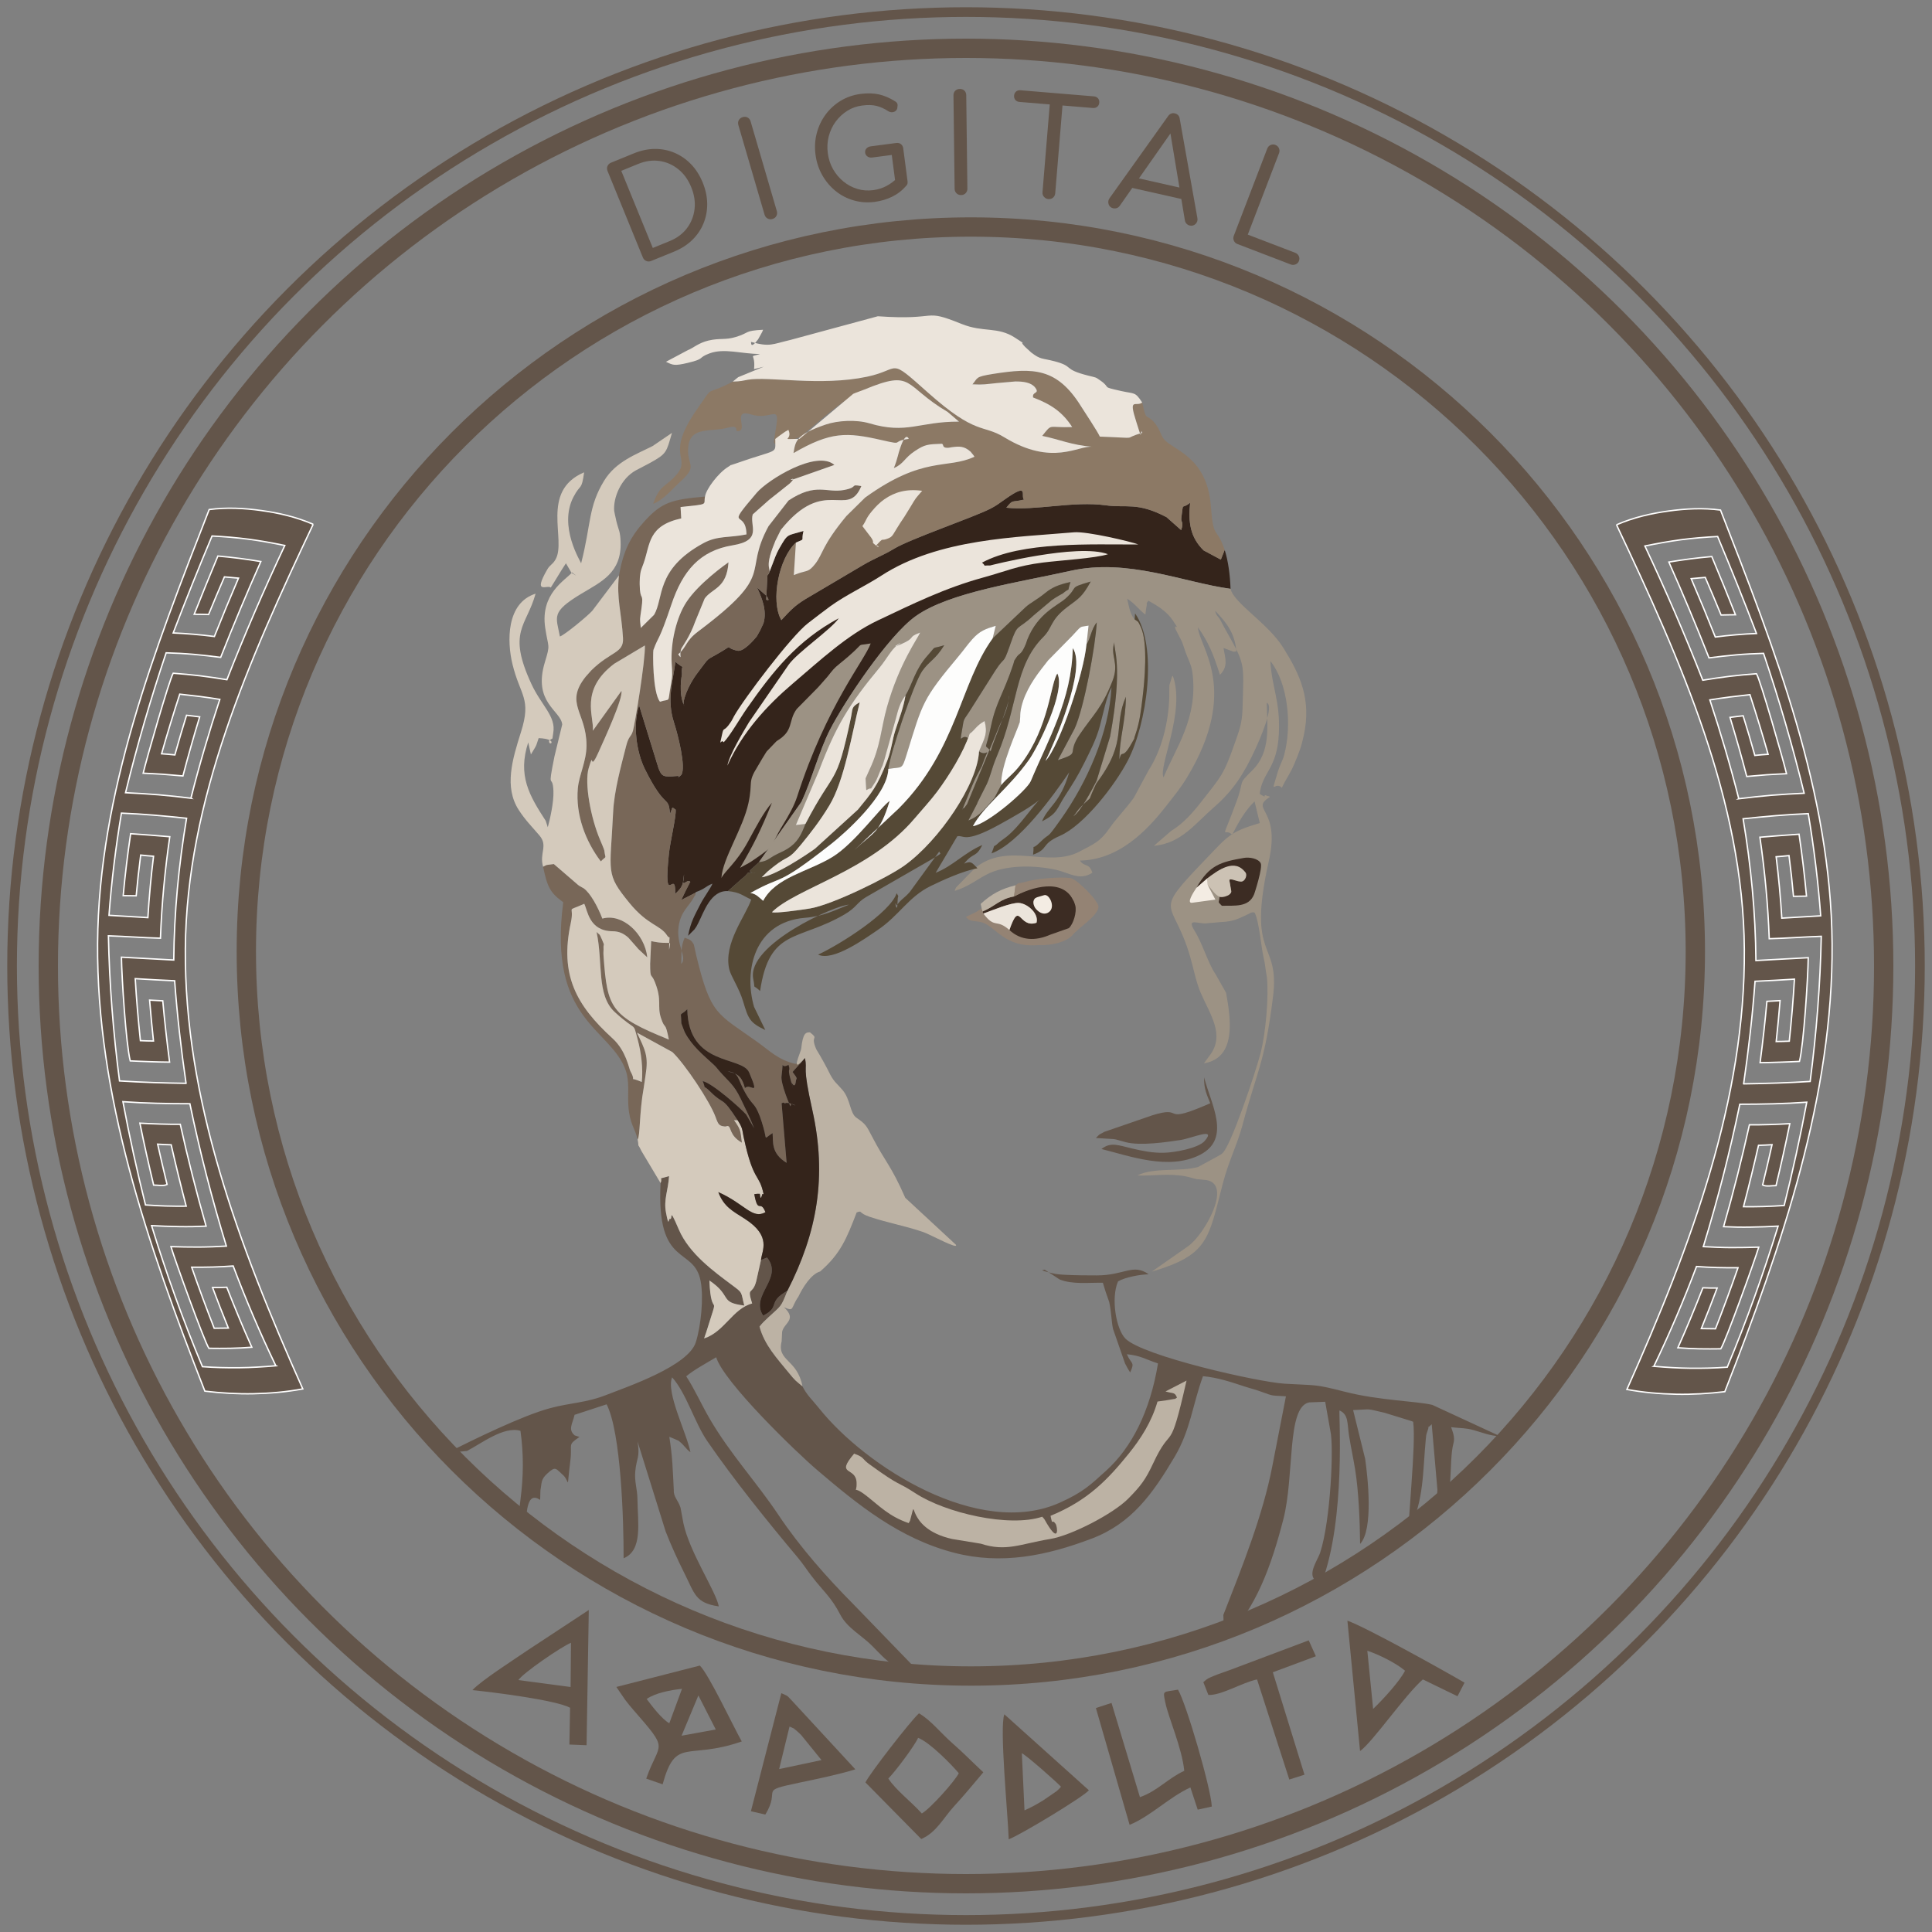 <?xml version="1.0" encoding="UTF-8"?>
<!DOCTYPE svg PUBLIC "-//W3C//DTD SVG 1.0//EN" "http://www.w3.org/TR/2001/REC-SVG-20010904/DTD/svg10.dtd">
<!-- Creator: CorelDRAW 2020 (64-Bit) -->
<svg xmlns="http://www.w3.org/2000/svg" xml:space="preserve" width="105.833mm" height="105.833mm" version="1.0" shape-rendering="geometricPrecision" text-rendering="geometricPrecision" image-rendering="optimizeQuality" fill-rule="evenodd" clip-rule="evenodd"
viewBox="0 0 10583.32 10583.32"
 xmlns:xlink="http://www.w3.org/1999/xlink"
 xmlns:xodm="http://www.corel.com/coreldraw/odm/2003">
 <rect x="0" y="0" width="10583.32" height="10583.32" fill="#808080" stroke="none"/>
 <g id="Слой_x0020_1">
  <g id="_2953773422896">
   <path fill="#63554A" d="M3825.71 9287.5l95.19 186.44 -187.32 34.2 92.13 -220.64zm-283.31 19.51c46.45,-33.36 132.22,-49.41 193.52,-55.78l-69.55 188.73c-41.67,-23.86 -93.63,-92.62 -123.97,-132.95zm-117.52 4.95c17.54,22.49 24.73,31.68 41.92,51.45 205.4,236.12 146.68,169.79 73.14,379.77l89.85 31.22c72.3,-263.04 133.62,-130.54 433.5,-234.96 -41.68,-72.73 -183.34,-373.71 -229.85,-415.54l-457.14 117.13 48.58 70.93z"/>
   <path fill="#63554A" d="M2839.78 9203.32c23.66,-37.71 233.63,-181.89 287.99,-204.48l-2.13 242.37 -285.86 -37.89zm385.55 -383.87l-332.13 218.58c-77.18,52.77 -257.82,168.38 -305.33,220.35 116.23,11.65 455.97,54.5 535.01,96.39l-3.79 201.63 94.12 3.81 12.12 -740.76z"/>
   <path fill="#63554A" d="M6638.14 9896.15c-4.2,-98.73 -139.35,-562.92 -185.18,-640.3 -84.48,14.78 -83.45,1.62 -69.54,70.11 16.83,82.9 91.85,250 103.83,374.55 -89.46,40.75 -145.75,110.01 -242.79,144.15l-155.65 -516.08 -85.59 27.85 184.62 639.91c114.69,-46.64 216.86,-151.92 333.03,-204.85l40.1 121.63 77.17 -16.97z"/>
   <path fill="#63554A" d="M7521.86 9361.26l-31.76 -318.64c63.6,20.86 159.04,68.54 206.54,109.44 -29.65,58.6 -123.92,161.02 -174.78,209.2zm272.38 -161.49l189.77 92.14 38.52 -74.37c-105.43,-61.79 -543.28,-305.94 -641.57,-339.58l69.26 714.14c68.86,-48.57 246.03,-307.04 344.02,-392.33z"/>
   <path fill="#63554A" d="M4866.09 9742.62c38.44,-38.27 144.5,-180.07 163.13,-222.81 62.91,23.34 183.19,146.28 222.84,193.54 -18.07,39.51 -154.6,193.17 -202.32,220.7 -59.36,-65.95 -139.81,-125.22 -183.65,-191.43zm180.43 331.36c84.44,-36.25 122.7,-118.38 181.96,-181.84 49.04,-52.52 109.12,-126.31 158.09,-183.62 -56.76,-52.53 -109.47,-107.24 -171.14,-160.92 -60.91,-53.03 -117.12,-125.47 -181.27,-162.15 -44.58,39.35 -268.71,327.89 -293.42,378.44l305.78 310.09z"/>
   <path fill="#63554A" d="M4324.98 9457.86c43.73,20.79 8.12,0.37 36.56,21.27 4.24,3.11 22.1,19.71 26.23,23.97l112.45 138.52 -232.13 49.2 56.89 -232.96zm-132.76 482.23c90.16,-145.67 -47.79,-125.76 191.28,-175.87 99.16,-20.78 207.71,-43.1 302.02,-71.94l-346.64 -375.42c-32.61,-33.52 -17.34,-22.83 -58.85,-41.74l-166.58 646.59 78.77 18.38z"/>
   <path fill="#63554A" d="M5811.96 9787.37c-10.86,12.4 -9.68,12.03 -24.06,24.62l-74.2 50.74c-34.72,21.27 -59.98,35.56 -101.58,54.32l-14.57 -313.14c31.53,16.49 192.03,159.43 214.41,183.46zm-286.39 288.17c63.07,-23.01 411.85,-233.94 439.19,-268.64l-462.86 -415.96c-28.41,66.89 20.45,560.99 23.67,684.6z"/>
   <path fill="#63554A" d="M7208.25 9072.78l-39.12 -87.08 -436.94 164.31c-29.15,11.18 -54.64,18.49 -79.86,29.17 -38.77,16.41 -34.34,13.11 -60.57,35.53l27.5 69.71c67.09,5.38 188.25,-69.01 266.74,-84.68l176.7 548.37 83.11 -26.54 -173.33 -561.03 235.77 -87.76z"/>
   <path fill="#63554A" stroke="white" stroke-width="7.62" stroke-miterlimit="22.926" d="M1715.52 2871.93c-94.65,-40.82 -189.41,-62.18 -284.45,-75.32 -94.78,-13.1 -189.93,-17.98 -285.19,-5.35 -299.26,767.31 -605.37,1550.92 -611.3,2375.78 -5.99,831.79 271.81,1646.39 587.67,2453.55 89.29,10.68 179.07,16.02 268.35,14.08 89.3,-1.94 178.81,-9.71 267.99,-26.23 -353.83,-792.1 -649.54,-1591.39 -643.3,-2411.75 6.18,-811.86 347.85,-1579.81 700.23,-2324.76zm-204.6 4609.67c-87.02,-180.76 -164.49,-363 -233.61,-546.68 -37.6,2.91 -75.56,4.62 -113.52,5.83 -37.84,1.21 -75.8,0.97 -113.76,0.97 38.67,111.28 79.74,222.56 123.31,334.32 25.9,-0.48 51.68,-0.48 77.59,-0.96 -29.96,-73.38 -58.85,-148.21 -86.54,-222.08 26.02,0.48 52.05,-0.49 77.95,-1.46 42.97,109.82 88.45,220.13 137.04,328.5 -39.04,2.92 -78.2,5.11 -117.47,5.83 -39.27,0.73 -78.31,0.49 -117.58,0 -25.9,-39.36 -184.9,-480.11 -207.95,-556.89 50.62,1.46 101.35,2.66 151.85,2.43 50.61,-0.24 101.22,-2.43 151.72,-5.34 -78.78,-257.55 -145.52,-518.03 -199.83,-779.95 -61.12,0 -122.24,-0.73 -183.36,-2.42 -60.99,-1.69 -122.23,-4.38 -183.47,-8.75 35.57,189.51 76.87,378.55 123.67,565.64 37,2.42 74.24,4.86 111.49,5.83 37.24,0.96 74.49,1.46 111.5,0.97 -29.25,-111.28 -56.47,-223.05 -82.37,-336.28 -24.59,-0.97 -49.18,-1.46 -74.01,-3.39 16.59,73.85 33.66,147.72 51.57,220.61 -19.58,10.21 -49.18,3.41 -73.54,3.41 -26.97,-112.26 -52.4,-225.97 -75.32,-339.19 37,1.93 73.9,3.88 110.78,4.85 36.76,0.97 73.65,1.95 110.42,1.46 41.3,186.12 88.33,372.73 141.45,557.87 -49.54,2.42 -99.33,3.39 -149.09,2.42 -49.9,-0.97 -99.68,-2.42 -149.57,-5.34 79.85,259.01 171.65,517.04 278.61,772.66 66.85,4.85 133.82,6.55 200.78,5.83 66.97,-0.73 134.17,-4.87 201.26,-10.7zm-491.69 -1547.24c-27.46,-187.58 -48.59,-374.18 -62.55,-561.76 -35.93,-1.45 -71.99,-3.64 -107.91,-5.34 -35.93,-1.7 -71.87,-3.89 -107.92,-6.32 6.69,114.19 16.36,226.94 28.3,339.67 23.99,0.98 47.86,1.95 71.62,1.95 -8.24,-74.36 -14.92,-149.19 -21.25,-224.02 24.12,1.46 48.23,2.91 72.1,3.88 10.15,111.78 22.68,223.05 37.36,335.8 -35.81,-0.49 -71.74,-0.99 -107.55,-2.44 -35.92,-1.46 -71.98,-2.42 -107.91,-4.37 -23.28,-90.87 -46.68,-455.82 -48.23,-568.07 47.75,2.43 95.61,5.35 143.37,7.77 47.73,2.43 95.5,5.35 143.24,7.78 2.16,-259.98 26.86,-518.5 70.19,-776.54 -59.44,-6.32 -118.99,-12.16 -178.34,-17.01 -59.54,-4.86 -119.01,-8.75 -178.58,-11.17 -31.27,186.12 -54.19,372.71 -68.04,559.8 35.45,1.95 70.91,4.62 106.48,6.32 35.45,1.7 71.03,3.89 106.48,6.32 6.81,-111.77 17.07,-224.02 31.03,-336.27 -23.51,-1.95 -47.02,-3.41 -70.43,-6.32 -9.66,74.35 -17.9,148.22 -24.58,223.05 -23.76,0 -47.39,-0.49 -71.27,-0.98 10.51,-113.7 24.11,-226.45 40.83,-339.18 35.69,2.43 71.5,4.85 107.19,7.77 35.69,2.91 71.51,5.83 107.2,8.74 -26.86,184.67 -44.29,370.3 -51.1,555.93 -47.5,-1.46 -95.03,-3.42 -142.53,-6.32 -47.52,-2.92 -95.01,-4.86 -142.53,-6.8 5.5,264.83 26.27,529.68 60.89,795.01 60.76,3.88 121.52,6.56 182.27,8.74 60.65,2.18 121.53,3.4 182.17,4.38zm26.62 -1561.84c46.2,-182.22 99.2,-362.02 158.28,-541.33 -36.64,-5.83 -73.29,-11.67 -109.81,-16.04 -36.53,-4.37 -73.18,-8.26 -109.71,-12.64 -35.21,108.37 -68.52,217.22 -99.55,326.56 24.11,1.46 48.34,3.89 72.69,6.31 20.42,-72.88 41.54,-144.8 64.11,-217.21 23.87,2.92 47.86,5.34 71.86,8.75 -32.71,107.39 -63.39,215.27 -91.68,323.63 -36.41,-3.4 -72.57,-6.57 -108.87,-9.23 -36.28,-2.67 -72.69,-3.89 -108.98,-5.83 18.14,-76.78 142.53,-510.24 164.49,-547.66 49.07,3.88 98.15,8.01 147.18,14.09 48.96,6.06 98.01,13.13 147.07,21.39 96.82,-247.35 203.05,-492.76 317.05,-735.24 -66.6,-13.61 -132.83,-25.76 -199.22,-34.5 -66.34,-8.74 -132.87,-14.09 -199.24,-17.5 -73.77,175.92 -144.8,352.8 -212.84,531.14 37.37,1.46 74.86,4.14 112.69,7.29 37.61,3.15 75.2,7.29 112.92,12.14 42.5,-106.9 86.67,-213.32 132.15,-319.75 -25.9,-2.42 -51.57,-4.37 -77.11,-6.8 -29.61,68.53 -58.5,137.04 -86.79,206.04 -26.26,-0.48 -52.64,-1.46 -78.67,-1.46 42.26,-106.9 85.36,-212.35 129.64,-318.77 39.04,3.4 78.32,7.77 117.58,12.63 39.16,4.85 78.43,11.17 117.58,17.49 -77.23,173.97 -150.52,348.91 -219.88,524.83 -49.77,-6.32 -99.54,-12.15 -149.33,-16.53 -49.75,-4.36 -99.56,-6.8 -149.34,-8.26 -85.11,252.69 -159.72,508.3 -222.5,766.34 59.56,2.92 119.52,6.08 179.17,11.17 59.72,5.1 119.38,11.66 179.06,18.95z"/>
   <g>
    <path fill="#948374" d="M5292.16 5025.6c1.41,0.91 2.78,1.76 4.13,2.58 17.7,22.61 54.93,15.22 84.48,24.93 77.02,25.27 123.23,140.5 310.29,123.92 77.79,2.77 150.55,-18.7 183.03,-53.44 32.74,-41.16 141.79,-107.25 143.37,-156.2 1.03,-31.88 -118.63,-153.17 -154.45,-157.71 -61.35,-7.78 -191.8,3.97 -249.35,21.71 -154.52,47.63 -155.7,97.32 -265.8,164.01l-55.41 26.81c0.46,0.88 0.94,1.72 1.44,2.53l-1.73 0.86z"/>
    <path fill="#3C2C23" d="M5668.4 4921.19l63.84 -14.7c28.66,12.34 24.29,77.25 -6.62,91.49 -51.22,-10.97 -68.9,-17 -57.22,-76.79zm-113.56 -10.54c-78.66,14.29 -98.9,50.78 -173.77,83.35l-3.57 -12.94 9.6 23.37c44.78,-16.36 153.37,-61.67 195.45,-58.12 47.4,4 109.23,58.95 95.33,108.4 -99.13,33.91 -89.41,-129.19 -148.57,39.84 63.65,59.75 145.15,60.4 223.69,25.67l101.63 -35.74c25,-21.59 45.77,-89.95 35.21,-125.61 -44.51,-150.39 -184.32,-126.61 -335,-48.22z"/>
    <path fill="#EBE4DB" d="M5387.1 5004.43c63.87,85.87 69.47,25.43 142.21,90.12 59.16,-169.03 49.44,-5.93 148.57,-39.84 13.9,-49.45 -47.93,-104.4 -95.33,-108.4 -42.08,-3.55 -150.67,41.76 -195.45,58.12z"/>
    <path fill="#BCB2A4" d="M5381.07 4994c74.87,-32.57 95.11,-69.06 173.77,-83.35l8.06 -61.03c-79.01,19.53 -131,47.19 -190.69,101.76l8.86 42.62z"/>
    <path fill="#63554A" d="M6292.58 6980.44c-87.01,-60.98 -131.21,5.73 -283.99,6.14 -52.25,0.14 -116.32,-0.38 -168.11,-3.07 -32.44,-1.68 -50.56,-2.58 -78,-9.28 -89.08,-21.72 -37.38,-15.19 -40.91,-19.75l83.21 54.48c72.18,27.98 153.22,16.49 236.69,17.93l14.97 48.95c1.08,3.1 19.33,55.15 19.53,56.03 11.95,52.09 12.5,109.43 21.15,148.06l65.76 189.01c8.65,15.96 15.69,30.71 28.15,49.15 27.11,-59.96 6.57,-42.11 -18.09,-99.74 77.94,7.93 100,27.48 170.51,50.39 -43.44,264.59 -145.6,462.3 -283.85,587.26 -85.37,77.16 -124.56,117.54 -255.16,175.96 -443.94,198.59 -1064.57,-200.51 -1317.16,-516.91 -36.68,-45.94 -67.92,-73.11 -91.56,-121.06 -39.22,-32.39 -37.48,-28.4 -77.01,-76.84 -60.99,-74.71 -131.89,-150.24 -157.96,-250.41 17.66,-21.5 21.77,-25.56 47.01,-49.1 72.73,-67.81 69.08,-53.86 105.47,-146.81 -112.96,62.7 -35.72,87.67 -132.85,135.83 -73.83,-111.89 114.11,-203.89 21.31,-318.02l-33.19 13.56 -26.09 116.73c-21.27,80.19 -52.71,23.83 -22.25,121.34 -106.94,28.29 -150.95,154.7 -262.94,191.38 4.03,-13.99 8.91,-25.75 10.76,-31.68 80.19,-256.66 27.4,-51.43 18.05,-285.58 127.83,86.67 50.66,119.76 191.16,137.33 -20.25,-78.1 -5.58,-66.2 -65.78,-111.27 -98.93,-74.06 -235.99,-172.09 -293.18,-305.97 -58.42,-136.78 -30.39,-49.6 -48.38,-57.7 -8.94,-4.02 -4.65,54.52 -21.7,-35 -13.46,-70.68 11.86,-119.76 17.02,-199.34 -70.43,21.69 -31.82,-0.37 -46.57,38.29 -24.37,472.39 183.32,341.49 219.7,538.29 16.67,90.18 2.03,242.54 -26.61,333.52 -41.05,130.4 -372.05,242.63 -491.01,289.15 -110.95,43.4 -192,41.49 -306.8,72.01 -154.28,41.01 -425.88,175.79 -547.6,236.32 3.39,2.7 9.67,1.21 11.52,6l80.14 -7.75c76.99,-39.67 203.42,-138.04 293.16,-110.17 17.7,128.11 16.83,246.72 0.16,376.11 -8.32,64.57 -14.89,95.59 25.69,133.49 10.87,-67.17 9.39,-179.25 81.97,-131.54l1.52 -52.92c8.35,-43.03 1.19,-58.55 39.31,-93.02 45.25,-40.91 44.11,-25.55 88.46,13.74 33.7,36.48 14.88,85.78 36.07,-81.58 12.28,-97.01 -18.9,-83.29 50.06,-130.96l-26.06 -8.38c-37.84,-32.27 -12.93,-61.17 -0.8,-112.8l175.43 -57.44c78.85,152.53 93.79,637.51 93.17,843.21 106.53,-43.05 76.92,-198.79 75.86,-322.73 -0.51,-58.98 -17.28,-94.91 -11.93,-153.51 6.76,-74.16 27.2,-75.07 12.26,-164.3l153.97 493.3c28.64,74.15 66.93,157.82 102.21,227.99 57.46,114.31 60,164.17 189.12,182.95 -15.99,-83.72 -159.41,-294.54 -193.65,-454.33l-16.16 -86.89c-13.28,-41.03 -39.13,-59.6 -36.77,-95.82 -5.83,-114.42 -6.74,-180.11 -24.54,-291.96 16,6.87 35.31,13.88 50.56,21.5 35.15,27.43 35.91,41.24 65.22,62.95 -20.94,-106.6 -135.03,-326.91 -100.36,-410.24 77.31,85.9 123.03,247.82 192.01,348.55 140.95,205.8 334.15,445.94 494.71,636.73 29.58,35.14 49.44,67.06 78.29,104.64 64.28,83.74 106,112.77 156.97,211.48 37.04,71.74 119.55,114.33 175.17,171 78.72,80.21 122.34,136.16 249.8,136.2l-353.25 -364.9c-143,-143.88 -295.06,-315.72 -409.94,-488.03 -122.45,-183.66 -266.09,-335.65 -380.25,-532.82 -44.74,-77.27 -79.67,-157.05 -126.34,-228.69 46.26,-37.77 107.75,-70.43 164.19,-104.11 41.33,135.36 434.43,516.75 555.59,619.8 219.49,186.67 446.9,373.34 749.62,451.42 256.52,66.16 502.79,16.77 752.62,-78.19 218.32,-82.99 333.6,-245.43 453.72,-448.18 86.89,-146.67 97.35,-282.7 155.05,-441.2 80.36,7.19 152.66,31.68 224.56,55.32 40.23,13.22 59.52,16.53 101.04,31.98 64.41,23.97 52.87,17.56 128.88,22.83l-74.09 380.05c-52.08,272.44 -167.27,558.13 -268.81,817.6l4.74 140.15c175.48,-173.38 258.57,-411.83 323.6,-662.56 62.76,-242 17.25,-616.89 141.62,-641.79l87.95 -3.49 28.46 160.21c19.26,82.06 1.7,487.41 -55.41,664.51 -14.82,45.95 -81.78,132.05 -12.19,162.11 33.01,14.26 -23.91,17.18 20.19,3.49 133.26,-349.99 92.44,-928.99 97.23,-942.85 51.26,22.53 41.65,72.18 52.48,139.06 10.08,62.23 23.46,124.46 32.78,181.41 19.97,121.93 26.3,285.18 27.72,410.65 74.66,-79.16 41.45,-369.74 27.6,-466.24l-65.94 -266.85c111.42,-4.16 62.31,-9.98 171.37,14.55l148.52 45.78c1.56,0.62 6.28,2.17 9.16,3.79 17.25,126.38 -33.73,570.58 -22.54,597.7 83.27,-170.07 74.65,-327.72 91.36,-498.98 2.2,-22.5 1.32,-25.52 8.96,-46.36 19.28,-52.54 -17.27,1.32 23.79,-38.71l31.28 359.63c-2.55,51.56 -14.5,73.26 11.81,123.62 82.09,-56.54 47.62,-274.72 75.97,-378.61 6.53,-23.96 3.38,-46.48 -12.76,-88.61 61.86,7.31 74.39,2.89 122.02,15.72 49.05,13.22 85.59,30.74 147.46,34.38l-372.34 -172.25c-90.14,-21.35 -289.91,-23.52 -479.29,-72.05 -171.66,-43.98 -153.23,-33.35 -329.09,-43.97 -147.43,-8.91 -780.7,-152.66 -873.21,-247.39 -51.13,-52.37 -80.06,-221.61 -40.15,-313.1 39.67,-23.68 124.93,-38.3 168.02,-38.91z"/>
    <path fill="#34241B" d="M4360.09 2972.4c55.72,-24.93 25.95,-3.2 41.61,-64.08 -92.96,29.12 -83.51,9.07 -134.77,99.33 -26.9,47.37 -47.07,126.87 -63.09,144.64l-6.76 132.86c1.21,-0.93 26.26,13.67 2.11,-20.57l-51.96 -45.82c28.86,61.82 54.45,128.92 35.01,195.41 -0.76,2.63 -12.68,28.15 -18.43,39.49l-18.19 32.49c-17.72,21.8 -73.4,85.38 -105.81,78.48 -71.08,-15.14 -24.27,-33.91 -80.24,0.11 -104.18,63.34 -61.61,21.1 -138.94,122.01 -53.05,69.23 -87.59,163.28 -72.21,180.07 -34.16,-68.29 -12.75,-172.21 -12.78,-172.63 -5.66,-67.77 23.64,-18.34 -35.94,-68.91 -11.56,100.42 -49.64,204.52 -7.36,333.55 19.6,59.82 67.61,245.18 39.63,286.14 -44.03,37.66 8.26,2.94 -25.06,6.01 -72.61,6.68 -82.33,3.7 -100.37,-44.72l-105.57 -342.16c-35.61,106.2 -14.73,255.39 31.87,349.33 114.52,230.87 128.02,136.78 137.43,244.83 15.89,-35.45 5.48,-42.21 31.02,-22.89 3.09,40.35 -30.12,173.63 -37.14,241.81 -32.57,316.25 38.8,66.74 34.42,219.72 36.85,-35.74 44.14,-46.8 48.79,-107.4 -17.55,91.88 11.76,19.82 34.29,41.1 -2.31,2.91 -4.33,7.45 -5.51,9.68l-19.12 37.12c-4.31,8.69 -24.79,51.95 -25.21,52.74l79.47 -40.65c0.17,-1.09 -0.12,-2.16 0.61,-2.75 53.93,-19.4 50.29,-30.14 90.76,-46.32 -5.64,19.3 -47.18,75.07 -65.97,112.44 -29.84,59.35 -52.61,94.61 -67.4,173.11l35.12 -35.05c9.88,-13.23 12.23,-18.06 21.12,-35.43 29.86,-58.37 67.41,-179.76 162.38,-174.13l60.7 -54.2c22.29,-20.33 30.63,-23.6 48.78,-46.41 91.88,-3.77 -3.67,7.4 11.76,-13.12l48.32 -44.84 233.06 -330.96c55.86,-120.07 97.83,-280.58 154.73,-392.13 77.48,-151.9 319.1,-516.25 470.73,-624.33 184.36,-131.42 566.72,-185.31 848.15,-248.43 314.08,-70.45 618.35,63.53 876.62,98.61 -2.45,-75.66 -13.06,-154 -32.04,-213.06l-21.11 53.15 -94.24 -50.45c-73.22,-71.93 -84.94,-153.28 -73.97,-261.18 -50.86,41.66 -34.8,-11.72 -47.81,80.5 -4.48,31.74 15.65,18.78 -1.27,69.48l-80.34 -71.1c-161.73,-84.42 -218.75,-49.02 -331,-64.64 -180.03,-25.07 -382.9,30.25 -546.32,12.93 38.67,-48.05 25.58,-26.99 96.7,-44.47 -20.82,-20.49 31.9,-97.57 -102.43,-2.85 -39.35,27.75 -48.86,35.82 -82.73,53.24 -90.01,46.29 -435.54,164.21 -525.33,218.15 -66.43,39.9 -110.02,53.73 -174.33,92.05l-313.69 185.27c-55.29,34.37 -78.12,57.28 -130.76,114.51 -60.83,-106.67 -12.6,-341.98 80.01,-424.68z"/>
    <path fill="#9C9284" d="M4157.46 4722.79c43.93,-4.99 51.1,-17.14 80.66,-34.12 29.59,-17 49.09,-22.22 77.05,-39.88 52.4,-33.09 73.51,-73.79 96.74,-135.25l-52.26 6.03 125.51 -295.16c92.52,-244.02 163.6,-363.79 333.24,-567.71 35.7,-42.92 66.03,-100.52 92.65,-118.09 70.65,-46.64 -62.71,28.18 23.2,-9.02 88.13,-38.16 32.1,-37.68 106.33,-64.48 -12.63,31.3 -114.67,169.58 -181.75,407.92 -32.95,117.06 -33.76,212.92 -96.49,344.92 -0.62,1.28 -20.82,46.03 -20.9,46.4l3.91 63.94c44.18,-25.79 7.94,17.18 50.6,-46.63 5.45,-8.14 18.52,-40.48 26.06,-59.87 18.46,-47.53 3.02,3.29 23.06,-62.2l62.03 -222.04c11.55,-43.98 21.69,-88.64 53.03,-127.63 37.54,-60.79 51.38,-141.61 121.53,-219.73 53.76,-59.85 13.91,-31.2 90.85,-55.71 -49.49,80.72 -83.79,87.4 -121.61,142.63 -45.83,66.93 -174.99,451.88 -184.68,535.21 77.84,-13.79 72.82,9.09 100.7,-80.78 88.27,-284.5 84.45,-298.19 286.06,-539.19 29.75,-35.57 45.32,-59.59 73.43,-90.95 40.84,-45.55 72.31,-56.6 128.22,-73.3l-17.11 69.04 179.91 -170.68c29.51,-26.45 59.25,-38.32 107.8,-77.91 38.83,-31.67 75.06,-46.41 138.98,-60.5 -23.16,68.09 6.86,21.35 -42.02,62.47 -0.57,0.48 -38.91,20.81 -61.92,37.89l-98.48 82.82c-91.72,86.55 -85.27,36.31 -126.68,156.19 -1.09,3.12 -2.67,7.92 -3.82,11.17 -39.31,110.45 -22.39,47.45 -80.03,136.45l-143.6 226.86c-14.61,22.47 -27.26,35.62 -30.73,56.6 -26.36,159.82 -14.91,42.89 33.32,90.94l1.2 -29.94c27.23,-18.23 36.36,-44.74 81.88,-69.6 17.3,66.64 2.86,88.1 -30.39,166.17 52.08,36.35 61.54,-51.1 15.28,81.34 -0.27,0.78 -32.56,60.12 -41.51,80.31 -23.8,53.72 -40.82,100.53 -66.13,158.93 2.95,-3.64 7.64,-13.6 9.13,-10.68 1.77,3.45 1.81,-1.04 17.72,-20.54l179.7 -435.47c28.74,-56.99 47.43,-102.42 49.3,-159.47 0.85,2.3 0.58,4.1 0.49,7.32 -1.69,55.43 -82.46,230.89 -100.35,298.1 -37.45,-53.15 -30.66,18.65 3.34,-144.25 25.68,-123.05 68.12,-174.57 119.87,-330.22 13.28,-39.93 -3.44,-5.42 13.87,-34.14 22.86,-37.93 26.47,-10.52 55.53,-79.2 1.53,-3.61 2.67,-8.37 4.12,-12.04 1.45,-3.67 2.61,-8.4 4.06,-12.06 57.85,-145.24 167.04,-187.29 208.91,-224.65 76.92,-68.63 8.59,-55.93 138.65,-93.82 -46.9,85.93 -67.45,93.64 -127.15,138.71 -97.87,73.88 -80,112.46 -133.3,165.67 -159.07,158.79 -137.18,379.05 -251.95,647.9 -34.62,81.09 -37.01,122.89 -67.61,178.3l-39.09 77.55c-1.49,3.5 -3.01,7.93 -4.55,11.44l-46.49 89.31c63.11,-24.25 94.48,-68.37 142.84,-123.96l37.02 -70.18c-5.72,-103.9 90.79,-306.47 100.61,-342.28 3.74,-13.61 -2.75,34.59 3.24,-29.21 0.35,-3.63 -0.1,-8.69 0.29,-12.61 0.42,-4.27 0.32,-9.22 0.91,-13.72 11.19,-86 60.42,-167.38 115.27,-238.16 13.32,-17.18 28.45,-36.13 36.32,-46.6l131.4 -133.79c57.19,-60.51 36.3,-47.04 90.47,-56.95l-11.66 103.87c22.4,-32.09 24.68,-81.73 56.4,-121.42 -6.46,126.64 -69.25,469.47 -121.57,582.54l-91.46 172c132.3,-44.11 43.11,-28.17 119.83,-140.88 75.36,-110.7 120.21,-142.43 179.01,-291.94 40.38,-102.65 -15.08,-137.32 11.09,-213.42 -6.99,39.96 50.17,116.08 -23.94,517.69l-73.66 241.43c-29.39,56.56 -87.27,168.22 -127.66,195.15 24.63,-29.09 17.01,-27.8 45,-55.68 65.61,-65.35 29.94,-13.61 68.5,-98.15 13.43,-29.45 8.79,-21.68 23.54,-41.91 160.42,-220.01 80.45,-299.29 151.07,-459.6 -1.41,136.76 -34.79,222.67 -36,342.91 16.89,-61.69 12.82,10.68 67.41,-88.04 26.99,-48.82 5.24,-4.09 20.27,-47.23 23.73,-68.13 30.67,-130.29 39.54,-203.7 10.01,-82.76 31.42,-297.77 -9.66,-385.51 -17.57,-37.54 -13.31,-26.74 -33.79,-42.24 -25.63,-27.32 -32.1,-76.8 -41.12,-113.57 45.85,29.48 63.32,60.07 99.82,87.28 1.17,-2.47 0.85,-9.95 0.98,-8.13l2.35 -17.47c0.35,-1.93 1.01,-7.4 1.45,-9.58 10.06,-48.59 -8.59,-9.91 11.84,-40.9 49.25,27.53 99.81,57.36 134.47,108.96 45.73,68.08 1.41,8.03 14.4,47.56l17.95 34.98c16.61,31.34 17.37,31.43 30.96,73.36 18.16,55.99 37.26,81.34 43.58,130.31 31.99,247.93 -92.02,411.57 -158.27,572.95 -30.58,-56.96 122.63,-363.06 50.49,-556.98 -2.69,3.32 -5.44,4.96 -6.07,11.29l-12.04 38.72c-1.32,9.71 -0.53,49.9 -0.94,64.87 -3.87,141.6 -41.57,292.1 -113.91,404.21l-80.68 149.74c-45.03,62.29 -94.96,111.92 -132.22,165.8 -52.25,75.55 -85.12,86.09 -165.14,128.64 -173.68,92.33 -394.5,-57.42 -573.77,91.74l-102.37 104.78c-2.87,5.6 -5.62,12.38 -7.43,18.91 72.9,-22.66 116.18,-58.38 171.41,-87.98 105.24,-56.4 265.08,-53.73 383.67,-27.58 71.41,15.75 128.35,62.16 199.12,15.94 -19.47,-56.55 -38.37,-27.2 -68.81,-66.47 211.94,-3.69 365.89,-160.97 474.83,-301.25 44.63,-57.47 75.44,-93.35 112.26,-154.13 292.71,-483.12 64.88,-715.64 60.12,-822.3 57.95,81.58 84.81,147.69 120.34,260.25 45.43,-45.55 30.51,-85.91 19.48,-147.25l55.51 20.55c3.29,-0.16 10.21,-0.57 14.87,-2.44 -7.35,-104.2 -61.88,-164.71 -116.32,-222.18 7.08,30.06 15.58,27.19 29.66,52.81 1.69,3.08 4.01,7.61 5.77,10.83l11.88 22.65c120.59,216.5 110.08,183.14 102.93,451.74 -2.21,83.26 -21.93,128.19 -45.39,195.47 -58.17,166.85 -74.22,176.8 -179.02,311.22 -47.79,61.3 -99.09,120.4 -167.65,162.33l-93.6 80.96c150,-13.94 222.63,-118.78 328.23,-210.5 108.05,-93.83 167.19,-187.58 228.82,-322.4 18.61,-40.71 106.38,-236.64 61.02,-250.44 2.62,126.89 24.16,267.8 -78.61,369.52 -84.57,83.71 -40.26,44.09 -85.95,168.76 -89.86,245.16 -71.05,138.45 -24.6,184.05 31.41,-62.33 70.48,-132.87 122.61,-182.3l28.74 118.3c-164.26,48.84 -173.13,69.67 -299.05,200.89 -294.95,307.36 -178.34,207.84 -84.35,524.97 20.68,69.77 32.98,141.57 59.45,203.67 50.43,118.3 136.7,231.93 48.23,345.5l-30.46 41.44c178.33,-30.05 148.11,-238.45 121.57,-386.18l-58.39 -103.39c-39.32,-56.01 -70.51,-166.14 -114.17,-236.49 -47.44,-76.52 22.27,-33.77 70.44,-41.53l74.43 -6.52c70.79,-2.54 98.77,-20.1 155.81,-46.84 13.14,-8.87 26.34,-7.85 29.41,-2.78 24.26,51.47 34.78,187.96 47.41,241.63 11.13,47.27 9.02,60.64 18.52,110.2 10.81,101.85 -5.42,304.86 -35.44,418.93 -27.43,104.18 -159.69,500.92 -207.77,545.19 -2.87,2.64 -6.84,5.45 -9.94,7.81l-124.32 67.88c-99.85,27.49 -242.19,0.25 -332.36,46.15 78.2,3.28 146.64,-9.01 227.88,-0.46 53.88,5.67 71.54,15.48 95.97,20.34l56.55 5.85c139.77,24.53 -10.87,296.44 -101.89,361.78l-199.34 139.47c311.39,-91.83 309.99,-178.32 389.25,-483.12 31.87,-122.56 78.86,-211.29 108.67,-323.14 79.57,-298.54 120.26,-331.93 166.02,-697.49 39.89,-318.7 -146.57,-195.26 -22.06,-748.88 65.26,-290.21 -108.46,-274.58 5.4,-348.09 -2.46,-1.84 -7.62,-6.16 -8.57,-3.39l-16.7 -5.87c-10.16,-2.93 12.39,21.51 -30.78,-7.35 13.73,-120.12 96.32,-135.64 105,-331.73 7.97,-180.2 -38.73,-248.89 -46.52,-395.77 96.53,121.4 119.18,348.93 75.8,513.96 -7.99,30.36 -24.43,57.99 -32.98,86.09 -47.25,155.28 -19.63,52.27 20.01,94.13 24.33,-52.46 46.49,-77.4 70.39,-135.66 23.85,-58.15 35.45,-84.6 49.73,-150.88 42.88,-199.05 -20.54,-333.68 -112.57,-480.98 -84.25,-134.84 -269.8,-242.57 -288.59,-322.24 -258.27,-35.08 -562.54,-169.06 -876.62,-98.61 -281.43,63.12 -663.79,117.01 -848.15,248.43 -151.63,108.08 -393.25,472.43 -470.73,624.33 -56.9,111.55 -98.87,272.06 -154.73,392.13l-233.06 330.96z"/>
    <path fill="#786758" d="M3862.1 2720.25c-180.6,15.66 -235.66,30.05 -330.57,134.04 -78.27,85.77 -116.64,162.63 -140.87,297.66 -14.54,124.84 14.4,205.55 22.09,343.3 4.7,84.14 -66,70.86 -173.95,177.34l-31.08 34.94c-116.47,147.14 4.98,194.56 5.14,374.94 0.08,87.84 -40.66,161.92 -47.43,235.14 -13.4,144.82 41.63,290.2 125.72,400.98 34.51,-35.38 25.53,-7.03 19.13,-60.03 -0.69,-5.79 -21.47,-54.1 -23.62,-59.13 -50.41,-118.37 -86.38,-309.73 -61.87,-391.84 32.49,-108.85 -0.09,32.68 52.4,-84.14 30.09,-66.98 136.51,-296.86 126.99,-338.79l-156.78 218.4c8.73,-76.04 -75.05,-222 117.59,-367.31l167.6 -100.03c3.21,83.2 -55.79,435.94 -65.43,467.79 -11.31,37.41 -22.24,23.95 -37.33,83.41 -29.07,114.49 -65.51,245.82 -71.08,360.85 -16.33,337.62 -44.07,335.66 89.97,499.43 98.93,120.88 167.95,119.97 204.17,175.29 22.4,34.19 13.05,-26.49 12.44,79.72 11.26,-61.5 14.13,-21.91 -98.17,-46.82l-5.73 123.79c0.32,89.4 4.98,47.96 25.68,99.8 41,102.66 11.68,130.61 33.24,196.45 23.79,72.67 22.16,10.46 43.59,119.09 -319.16,-128.51 -337.05,-172.33 -357.63,-454.74 -2.16,-29.6 0.71,-29.5 -0.29,-47.17 -1.43,-25.07 9.2,-5.35 -8.12,-44.94 -16.89,-38.61 -10.92,-23.02 -29.97,-42.33 36.09,167.24 -1.54,346.35 99.91,438.95 124.78,113.9 97.07,47.39 124.56,147.26 20.87,75.76 30.72,163.83 23.22,235.61 -86.78,-37.77 -22.21,13.38 -62.42,-59.29 -8.01,-14.48 -23.1,-111.53 -97.49,-179.4 -199.2,-181.71 -290.84,-347.5 -228.98,-632.89 22.45,-103.54 -33.95,-55.81 73.72,-104.78 18.57,36.87 26.43,149.19 154.8,150.46 34.95,0.35 59.22,11.16 86.03,34.35l46.19 52.09c3.08,3.52 5.55,6.99 8.91,10.62l49.46 46.06c-14.12,-130.38 -137.39,-243.51 -246.24,-212.45 -24.93,-64.93 -66.12,-140.92 -103.15,-166.54 -1.38,-0.95 -5.65,-2.86 -7.09,-3.8l-15.23 -8.58c-1.9,-1.39 -6.06,-4.28 -8.01,-5.87l-132.31 -114.03c-54.97,7.74 -30.77,1.54 -58.79,14.79 23.08,109.68 36.99,141.29 110.29,194.53 -85.35,655.06 260.66,687.32 342.71,922.25 21.1,60.39 9.37,129.39 14.32,196.24 7.23,97.56 36.95,120.3 50.57,181.22 14.49,-19.33 8.45,-147.09 33.46,-283.96 0.78,-4.27 7.02,-50.38 10.07,-69.06 16.95,-103.64 -1.45,-136 -47.22,-232.29l193.99 106.25c67.55,63.72 205.45,270.28 236.44,355.49 15.82,43.48 19.46,48.75 52.67,52.42 1.43,0.16 6.33,-1.64 7.57,-1.57 1.02,0.05 5.28,-1.73 6.13,-1.59 21.74,3.66 6.54,50.99 77.96,91.66 -7.86,-68.92 -7.09,-73.13 -42.98,-123.31l19.74 0.54c-91.3,-140.51 -71.6,-78.84 -147.51,-154.69 -53.42,-53.39 -20.09,3.12 -43.69,-59.86 53.29,12.1 204.74,145.88 238.6,183.86l42.71 74.16c-16.66,-44.75 -48.11,-109.9 -74.2,-163.28 -37.68,-77.1 -60.99,-86.99 -117.42,-151.38 -10.38,-11.85 -14.39,-19.18 -30.23,-33.81 -58.62,-54.17 -118.89,-102.21 -157.88,-177.16 -0.84,-1.61 -18.74,-47.07 -18.78,-49.24 -1.26,-75.65 -13.58,-30.82 32.53,-76.81 6.4,315.4 299.76,254.23 339.01,346.57 61.19,143.96 7,54.18 -23.12,85.31 -14.88,-51.9 -28.61,-78.35 -95.04,-91.42 65.32,5.46 52.83,41.44 99.08,121.5 41.48,71.8 47.11,45.96 77.91,125.53 5.1,13.19 14.63,43.91 19.87,62.58 20,71.28 -1.07,59.57 49.61,28.67 4.1,46.98 -10,110.13 76.81,162.73l-27.46 -326.42c4.44,-1.65 12.33,-6.24 14.14,-1.4 1.66,4.41 10.91,-1.05 12.93,-0.8 12.25,1.52 15.03,1.12 18.41,2.55 67.57,28.48 -2.76,-7.9 5.95,7.25l-2.95 9.01c-5.33,-8.23 -54.07,-125.15 -48.93,-165.03 13.93,-108.17 -9.81,-33.1 38.49,-62.28 16.38,54.68 -18.55,-14.4 25.7,132.02 -29.75,-95.76 7.36,29.41 14.69,-44.06 1.7,-16.99 14.73,-5.21 -18.24,-48.68l43.5 -48.49 -29.46 3.87c-93.35,-21.83 -142.95,-73.87 -206,-119.01 -223.06,-159.7 -255.67,-144.11 -336.04,-475.39 -0.56,-2.3 -1.59,-7.21 -2.06,-9.31l-10.79 -49.08c-1.56,-2.96 -7.74,-15.57 -16.9,-22.83 -2.16,-1.72 -7.37,-4.57 -9.62,-6l-23.78 -9.24c-21.21,49.07 -16.95,77.98 -18.77,143.65 35.3,-36.57 -29.73,-102.29 -14.22,-206.76 12.16,-81.92 56.29,-107.92 82.35,-156.72 19.68,-36.89 3.01,10.39 11.95,-30.09 -0.73,0.59 -0.44,1.66 -0.61,2.75l-79.47 40.65c0.42,-0.79 20.9,-44.05 25.21,-52.74l19.12 -37.12c1.18,-2.23 3.2,-6.77 5.51,-9.68 -22.53,-21.28 -51.84,50.78 -34.29,-41.1 -4.65,60.6 -11.94,71.66 -48.79,107.4 4.38,-152.98 -66.99,96.53 -34.42,-219.72 7.02,-68.18 40.23,-201.46 37.14,-241.81 -25.54,-19.32 -15.13,-12.56 -31.02,22.89 -9.41,-108.05 -22.91,-13.96 -137.43,-244.83 -46.6,-93.94 -67.48,-243.13 -31.87,-349.33l105.57 342.16c18.04,48.42 27.76,51.4 100.37,44.72 33.32,-3.07 -18.97,31.65 25.06,-6.01 27.98,-40.96 -20.03,-226.32 -39.63,-286.14 -42.28,-129.03 -4.2,-233.13 7.36,-333.55 59.58,50.57 30.28,1.14 35.94,68.91 0.03,0.42 -21.38,104.34 12.78,172.63 -15.38,-16.79 19.16,-110.84 72.21,-180.07 77.33,-100.91 34.76,-58.67 138.94,-122.01 55.97,-34.02 9.16,-15.25 80.24,-0.11 32.41,6.9 88.09,-56.68 105.81,-78.48l18.19 -32.49c5.75,-11.34 17.67,-36.86 18.43,-39.49 19.44,-66.49 -6.15,-133.59 -35.01,-195.41l51.96 45.82c24.15,34.24 -0.9,19.64 -2.11,20.57l6.76 -132.86c35.45,-45.3 -27.01,-18.05 40.08,-180.05 0.9,-2.18 2.5,-6.82 3.32,-8.94l30.43 -60.96c240.28,-299.95 365.16,-56.04 440.8,-239.63 -66.87,-11.8 -12.03,5.46 -93.59,21.15 -98.84,19 -152.71,-43.15 -305.35,57.89l-109.61 140.76c-144.49,266.89 48.09,250.73 -384.98,576.3 -72.99,54.87 -59.46,82.22 -109.75,125.52 26.31,34.83 1.26,3.03 18.58,-33.81 2.35,-5.01 47.73,-67.8 73.8,-143.63l52.76 -128.46c41.7,-57.22 120.62,-54 130.41,-198.15 -16.46,11.27 -164.37,116.35 -231.09,218.67 -53.56,82.16 -87.07,219.78 -80.14,336.09 3.49,58.58 5.04,64.46 -5.25,120.9 -18.28,100.34 2.05,68.52 -58.86,88.01 -41.2,-50.21 -39.12,-275 -35.95,-283.65 30.02,-81.89 27.66,-38.3 98.51,-248.94 61.81,-183.78 155.01,-294.75 336.04,-324.3 166.09,-27.1 90.85,-108.19 109.5,-169.14l80.76 -71.68c2.64,-2.22 6.25,-5.53 8.87,-7.85l112.74 -89.62c57.41,-55.44 -39.57,1.03 38.06,-29.08l206.98 -72.75c-95.67,-84.85 -364.67,80.65 -426.04,152.8 -180.9,212.72 -58.5,83.31 -55.65,227.68 -95.42,19.84 -157.72,5.2 -237.19,48.64 -263.64,144.09 -214.38,302.81 -269.53,392.41l-72.25 71.19c-5.95,-57.16 -5.36,-41.44 3.6,-105.93 13.48,-97.1 -8.31,-32.68 -9.68,-133.46 -0.05,-3.54 0,-8.49 0.06,-12.03 0.08,-4.89 0.4,-18.98 0.84,-23.8 3.78,-42.23 8.38,-44.05 21.51,-81.63 35.67,-102.17 22.8,-202.93 205.14,-242.96l-3.61 -62.3c161.98,-17.33 123.87,-10.51 133.99,-57.3z"/>
    <path fill="#8C7965" d="M4014.29 2090.33c-163.21,86.71 -93.23,3.97 -196.38,152.06 -176.41,253.24 -32.49,261.07 -108.7,353.93 -59.82,72.89 -94.92,54.96 -131.02,163.65 57.14,-22.05 103,-80.29 151.62,-124.4 99.5,-90.29 26.9,-84.95 41.22,-194.42 13.85,-105.81 127.19,-74.15 210.81,-97.07 83.62,-22.93 29.12,28.59 69.4,15.63 40.28,-12.96 -40.9,-122.15 64.16,-89.1 105.06,33.05 155.53,-56.31 137.4,59.85l-13.32 85.39c-9.86,63.19 209.62,-65.06 131.05,-8.87l-20.53 14.69c58.82,-42.08 254.31,-233.66 384.34,-287.42 274.85,-113.64 211.13,-22.34 457.09,122.52l61.98 52.9c-220.72,-0.76 -283.77,70.7 -490.96,9.28 -71.64,-21.24 -173.28,-15.94 -240.03,7.02 -162.9,56.02 -164.09,88.87 -175.62,156.11 203.7,-118.1 290.29,-115.31 483.98,-70.99 130.88,29.94 44.78,5.72 147.29,-6.73 -0.13,-0.05 -13.61,-42.58 -43.53,40.35 -17.43,48.31 -15.6,63.41 -37.95,119.45 54.88,-23.24 56.18,-54.42 115.59,-93.63 55.1,-36.37 70.03,-36.76 148.6,-39.6 17.79,21.13 0.98,25.79 51,19.17 54.62,-7.23 94.9,-1.62 126.38,51.82 -151.63,70.73 -277.29,-7.88 -598.89,223.77l-103.03 101.53c-135.85,164.05 -126.75,206.64 -171.75,263.25 -34.96,43.99 -50.14,35.76 -105.91,55.92 -1.77,0.64 -6.46,3.08 -9.91,3.95l11.42 -177.94c-92.61,82.7 -140.84,318.01 -80.01,424.68 52.64,-57.23 75.47,-80.14 130.76,-114.51l313.69 -185.27c64.31,-38.32 107.9,-52.15 174.33,-92.05 89.79,-53.94 435.32,-171.86 525.33,-218.15 33.87,-17.42 43.38,-25.49 82.73,-53.24 134.33,-94.72 81.61,-17.64 102.43,2.85 -71.12,17.48 -58.03,-3.58 -96.7,44.47 163.42,17.32 366.29,-38 546.32,-12.93 112.25,15.62 169.27,-19.78 331,64.64l80.34 71.1c16.92,-50.7 -3.21,-37.74 1.27,-69.48 13.01,-92.22 -3.05,-38.84 47.81,-80.5 -10.97,107.9 0.75,189.25 73.97,261.18l94.24 50.45 21.11 -53.15c-45.96,-134.68 -61.48,-49.38 -75.78,-240.6 -20.36,-272.17 -209.36,-306.28 -257.67,-366.85 -17.56,-22.01 -22.55,-59.08 -55.75,-94.85 -44.2,-47.62 -38.71,3.55 -62.46,-105.06 -35.44,25.71 -77.12,-32.72 -32.42,105.94 30.13,93.5 20.85,74.05 27.96,51.16 0.68,-2.21 3,6.19 4.99,8.98 -123.76,34.29 5.22,29.22 -232.72,20.46 -13,-29.35 -80.9,-130.56 -103.06,-166.05 -132.09,-211.57 -261.15,-212.1 -482.09,-177.31 -100.17,15.78 -81.57,21.5 -112.68,56.95 85.2,4.34 150.94,-11.59 234.63,-15.61 43.28,-0.4 87.69,5.06 109.3,33.83 26.53,35.33 -18.45,19.73 -11.68,53.86 97.95,37.05 160.84,79.57 214.09,162.03 -136.53,5.45 -106.29,-23.49 -164.15,48.38 88.37,17.55 160.06,50.67 275.79,59.77 -77.58,-9.51 -218.69,109.58 -483.53,-52.05 -120.77,-73.72 -151.74,-7.47 -418.82,-245.44 -222.07,-197.86 -141.69,-126.71 -333.14,-86.39 -255.71,53.85 -539.53,-3.31 -652.41,16.5 -30.73,5.4 -34.29,8.62 -82.82,10.19z"/>
    <path fill="#D4CABC" d="M2975.02 4747.9c28.02,-13.25 3.82,-7.05 58.79,-14.79l132.31 114.03c1.95,1.59 6.11,4.48 8.01,5.87l15.23 8.58c1.44,0.94 5.71,2.85 7.09,3.8 37.03,25.62 78.22,101.61 103.15,166.54 108.85,-31.06 232.12,82.07 246.24,212.45l-49.46 -46.06c-3.36,-3.63 -5.83,-7.1 -8.91,-10.62l-46.19 -52.09c-26.81,-23.19 -51.08,-34 -86.03,-34.35 -128.37,-1.27 -136.23,-113.59 -154.8,-150.46 -107.67,48.97 -51.27,1.24 -73.72,104.78 -61.86,285.39 29.78,451.18 228.98,632.89 74.39,67.87 89.48,164.92 97.49,179.4 40.21,72.67 -24.36,21.52 62.42,59.29 7.5,-71.78 -2.35,-159.85 -23.22,-235.61 -27.49,-99.87 0.22,-33.36 -124.56,-147.26 -101.45,-92.6 -63.82,-271.71 -99.91,-438.95 19.05,19.31 13.08,3.72 29.97,42.33 17.32,39.59 6.69,19.87 8.12,44.94 1,17.67 -1.87,17.57 0.29,47.17 20.58,282.41 38.47,326.23 357.63,454.74 -21.43,-108.63 -19.8,-46.42 -43.59,-119.09 -21.56,-65.84 7.76,-93.79 -33.24,-196.45 -20.7,-51.84 -25.36,-10.4 -25.68,-99.8l5.73 -123.79c112.3,24.91 109.43,-14.68 98.17,46.82 0.61,-106.21 9.96,-45.53 -12.44,-79.72 -36.22,-55.32 -105.24,-54.41 -204.17,-175.29 -134.04,-163.77 -106.3,-161.81 -89.97,-499.43 5.57,-115.03 42.01,-246.36 71.08,-360.85 15.09,-59.46 26.02,-46 37.33,-83.41 9.64,-31.85 68.64,-384.59 65.43,-467.79l-167.6 100.03c-192.64,145.31 -108.86,291.27 -117.59,367.31l156.78 -218.4c9.52,41.93 -96.9,271.81 -126.99,338.79 -52.49,116.82 -19.91,-24.71 -52.4,84.14 -24.51,82.11 11.46,273.47 61.87,391.84 2.15,5.03 22.93,53.34 23.62,59.13 6.4,53 15.38,24.65 -19.13,60.03 -84.09,-110.78 -139.12,-256.16 -125.72,-400.98 6.77,-73.22 47.51,-147.3 47.43,-235.14 -0.16,-180.38 -121.61,-227.8 -5.14,-374.94l31.08 -34.94c107.95,-106.48 178.65,-93.2 173.95,-177.34 -7.69,-137.75 -36.63,-218.46 -22.09,-343.3l-146.24 193.98c-24.77,27.55 -149.79,131.65 -177.38,140.8 -20.17,-109.51 -50.87,-132.39 114.24,-232.35 110.74,-67.04 224.56,-114.93 218.36,-285.97 -2.16,-59.74 -10.91,-64.76 -20.18,-101.53 -11.17,-44.3 2.22,10.48 -7.05,-30.25 -1.26,-5.53 -7.67,-33.89 -8.01,-38.21 -5.75,-72.48 37.18,-177.47 119.17,-221.94 30.88,-16.75 53.03,-27.23 76.61,-40.3 93.3,-51.67 89.66,-57.71 120.76,-164.88l-106.1 72.2c-90.26,45.98 -200.98,84.06 -265.65,190.1 -87.61,143.64 -69.81,233.61 -125.83,452.22 -1.67,-8.49 -126.14,-202.16 -41.84,-363.74 39.85,-76.4 43.44,-30.3 58.37,-134.76 -243.7,103.29 -94.82,371.2 -156.99,477.73 -17.92,30.7 -28.81,26.03 -46.03,56.09 -79.76,139.32 1.96,79.82 20.24,97.45 27.5,-42.68 54.27,-90.19 83.09,-132.93l30.62 52.78c51.32,30.86 5.56,1.08 2.78,-2.77 -37.25,43.77 -174.92,115.88 -146.99,303.56 16.94,113.82 29.41,85.84 -1.53,187.13 -68.3,223.67 88.08,265.63 94.67,342.53l-42.13 173.23c-41.14,203.89 -10.28,86.99 -5.94,191.05 2.56,61.33 -19.58,157.68 -31.02,198.33l-11.38 -35.34c-90.33,-139.09 -154.41,-248.21 -95.71,-429.4l14.74 66.07c39.31,-63.83 26.72,-46.28 42.41,-89.47 114.68,4.8 55.18,52.36 56.84,14.53 26.69,-22.44 15.03,2.92 23.09,-43.06 16.04,-91.47 -64.93,-149.59 -120.13,-269.12 -132.92,-287.83 -26.86,-312.63 23.5,-493.72 -160.8,50.66 -157.14,261.14 -126.7,386.5 42.23,173.95 105.4,185.88 46.57,371.66 -47.34,149.46 -93.32,301.5 -12.16,426.94 36.43,56.29 72.41,91.47 113.16,139.33 48.85,57.39 -1.6,95.28 20.13,171.48z"/>
    <path fill="#554936" d="M5437.52 3497.14c-178.41,245.9 -193.93,608.73 -513.75,930.95l-243.15 227.92c108.97,-103.27 137.35,-88.13 193.01,-268.69 -44.7,27.91 -191.3,232.24 -313.62,306.98 -134.64,82.25 -309.6,109.69 -379.63,240.36 -17.42,-14.48 -40.84,-41.38 -70.21,-42.49 191.26,-108.02 130.39,-23.55 442.94,-268.96 72.94,-57.27 309.3,-266.19 313.11,-410.89 9.69,-83.33 138.85,-468.28 184.68,-535.21 37.82,-55.23 72.12,-61.91 121.61,-142.63 -76.94,24.51 -37.09,-4.14 -90.85,55.71 -70.15,78.12 -83.99,158.94 -121.53,219.73 -10.88,65.98 -32.71,121.19 -53.61,184.89 -20.13,61.34 -21.94,108.5 -45.52,170.17 -55.35,144.75 -86.57,178.38 -161.72,270.25l-235 213.9c-54.17,38.87 -214.06,144.65 -291.52,156.51l31.53 -31.1c3.13,-2.81 29.53,-24.32 30.21,-24.85 92.14,-72.71 77.3,-29.86 155.27,-125.3 53.76,-65.82 101.39,-126.51 153.34,-212.18 82.54,-136.11 122.84,-391.11 166.4,-565.26 -48.26,27.29 -37.13,32.01 -48.78,87.02 -81.8,386.26 -85.17,264.59 -248.82,579.57 -23.23,61.46 -44.34,102.16 -96.74,135.25 -27.96,17.66 -47.46,22.88 -77.05,39.88 -29.56,16.98 -36.73,29.13 -80.66,34.12l-48.32 44.84c-15.43,20.52 80.12,9.35 -11.76,13.12 -18.15,22.81 -26.49,26.08 -48.78,46.41l-60.7 54.2c66.93,6.9 76.54,23.08 127.41,46.23 -30.87,90.31 -152.8,239.24 -120.66,381.22 8.92,39.43 54.11,102.87 75.96,176.47 28.95,97.52 37.14,117.06 121.52,156.88l-61.52 -126.76c-57.76,-198.94 2.09,-465.45 279.37,-487.84 102.09,-8.25 162.88,-41.76 239.71,-71.52 -66.45,-1.29 -562.21,218.4 -523.39,406.91 13.68,66.4 -9.28,21.61 37.38,65.69 50.93,-345.24 207.24,-270.97 461.92,-419.14 67.19,-39.09 67.05,-64.85 118.93,-95.62l360.06 -207.14c64.6,-40.3 44.58,-24.84 40.62,-42.47l-161.65 222.05c-28.57,32.65 -48.49,39.82 -72.04,74.05 -15.99,-47.68 3.81,67.48 5.58,-26.06 0.7,-36.69 10.15,-14.21 -5.27,-41.42 -34.22,104.98 -305.33,278.28 -430.2,336.31 81.07,39.48 258.01,-88.6 326.71,-135.14 118.5,-80.3 167.32,-180.61 290.16,-240.79 65.67,-32.18 179.71,-83.57 255.97,-97 -31.13,-31.87 -35,-41.86 -72.93,-25.45 50.91,-65.42 63.41,-28.85 99.23,-101.96 -98.44,42.21 -161.34,115.34 -255.3,152.07l118.31 -199.75c34.84,-9.85 36.33,43.42 232.55,-65.34 68.87,-38.17 188.45,-104.12 224.96,-142.13 -45.21,41 -113.3,150.48 -187.58,209.84 -2.29,1.84 -38.74,28.69 -38.74,28.71 -49.87,48.38 -14.01,-9.67 -43.76,62.53 150.51,-54.65 339.47,-317.69 425.75,-444.18 -48.9,169.58 -114.69,184.95 -149.02,268.65 86.95,-44.58 79.32,-67.61 126.95,-141.27 38.14,-58.98 67.47,-103.69 104.54,-178.69 31.24,-63.23 64.64,-125.89 84.88,-200 20.08,-73.56 37.18,-165.91 64.45,-214.41 -14.03,250.91 -134.55,521.18 -276.01,720.75 -91.76,129.45 -50.83,63.5 -118.03,130.63 -49.24,49.18 -26.94,-8.87 -35.66,65.39 88.66,-32.12 38.8,-55.92 147.25,-103.26 133.33,-58.21 302.54,-279.49 371.37,-411.54 105.17,-201.77 166.49,-626.28 40.14,-806.82l-2.41 32.78c20.48,15.5 16.22,4.7 33.79,42.24 41.08,87.74 19.67,302.75 9.66,385.51 -8.87,73.41 -15.81,135.57 -39.54,203.7 -15.03,43.14 6.72,-1.59 -20.27,47.23 -54.59,98.72 -50.52,26.35 -67.41,88.04 1.21,-120.24 34.59,-206.15 36,-342.91 -70.62,160.31 9.35,239.59 -151.07,459.6 -14.75,20.23 -10.11,12.46 -23.54,41.91 -38.56,84.54 -2.89,32.8 -68.5,98.15 -27.99,27.88 -20.37,26.59 -45,55.68 40.39,-26.93 98.27,-138.59 127.66,-195.15l73.66 -241.43c74.11,-401.61 16.95,-477.73 23.94,-517.69 -26.17,76.1 29.29,110.77 -11.09,213.42 -58.8,149.51 -103.65,181.24 -179.01,291.94 -76.72,112.71 12.47,96.77 -119.83,140.88l91.46 -172c52.32,-113.07 115.11,-455.9 121.57,-582.54 -31.72,39.69 -34,89.33 -56.4,121.42 -14.1,153.4 -143.94,550.02 -224.41,637.59 43.09,-86.75 228.26,-504.99 149.44,-618.39 -6.26,284.59 -134.87,500.96 -229.88,728.4 -20.87,49.97 -237.86,236.65 -317.1,246.97 60.74,-112.13 194.06,-203.95 307.79,-363.96 45.81,-64.44 202.52,-375.03 154.89,-471.96 -37.34,50.9 -43.24,288.4 -198.25,494.3 -44.99,59.74 -73.69,73.74 -109.33,116.5l-37.02 70.18c-48.36,55.59 -79.73,99.71 -142.84,123.96l46.49 -89.31c1.54,-3.51 3.06,-7.94 4.55,-11.44l39.09 -77.55c30.6,-55.41 32.99,-97.21 67.61,-178.3 114.77,-268.85 92.88,-489.11 251.95,-647.9 53.3,-53.21 35.43,-91.79 133.3,-165.67 59.7,-45.07 80.25,-52.78 127.15,-138.71 -130.06,37.89 -61.73,25.19 -138.65,93.82 -41.87,37.36 -151.06,79.41 -208.91,224.65 -1.45,3.66 -2.61,8.39 -4.06,12.06 -1.45,3.67 -2.59,8.43 -4.12,12.04 -29.06,68.68 -32.67,41.27 -55.53,79.2 -17.31,28.72 -0.59,-5.79 -13.87,34.14 -51.75,155.65 -94.19,207.17 -119.87,330.22 -34,162.9 -40.79,91.1 -3.34,144.25 17.89,-67.21 98.66,-242.67 100.35,-298.1 0.09,-3.22 0.36,-5.02 -0.49,-7.32 -1.87,57.05 -20.56,102.48 -49.3,159.47l-179.7 435.47c-15.91,19.5 -15.95,23.99 -17.72,20.54 -1.49,-2.92 -6.18,7.04 -9.13,10.68 25.31,-58.4 42.33,-105.21 66.13,-158.93 8.95,-20.19 41.24,-79.53 41.51,-80.31 46.26,-132.44 36.8,-44.99 -15.28,-81.34 -7.97,178.08 -218.3,488.52 -408.22,624.97 -91.92,66.04 -395.97,215.2 -517.02,235.33 -40.51,6.74 -194.47,28.85 -208.83,20.32 129.61,-130.35 537.69,-224.54 782.28,-514.37 40.05,-47.45 86.13,-96.85 122.79,-146.05 64.07,-85.97 144.71,-215.31 177.51,-316.77l-1.2 29.94c-48.23,-48.05 -59.68,68.88 -33.32,-90.94 3.47,-20.98 16.12,-34.13 30.73,-56.6l143.6 -226.86c57.64,-89 40.72,-26 80.03,-136.45 1.15,-3.25 2.73,-8.05 3.82,-11.17 41.41,-119.88 34.96,-69.64 126.68,-156.19l98.48 -82.82c23.01,-17.08 61.35,-37.41 61.92,-37.89 48.88,-41.12 18.86,5.62 42.02,-62.47 -63.92,14.09 -100.15,28.83 -138.98,60.5 -48.55,39.59 -78.29,51.46 -107.8,77.91l-179.91 170.68z"/>
    <path fill="#EBE4DB" d="M4318.84 2354.68c-24.36,13.87 -11.96,6.18 -31.99,20.05 -3.56,2.47 -16.7,11.95 -20.2,14.51l-19.72 15.29c-1,87.25 25.29,49.26 -220.87,136.05 -48.15,16.98 -6.43,-2.03 -38.08,17.39 -53.13,32.59 -120.94,122.54 -125.88,162.28 -10.12,46.79 27.99,39.97 -133.99,57.3l3.61 62.3c-182.34,40.03 -169.47,140.79 -205.14,242.96 -13.13,37.58 -17.73,39.4 -21.51,81.63 -0.44,4.82 -0.76,18.91 -0.84,23.8 -0.06,3.54 -0.11,8.49 -0.06,12.03 1.37,100.78 23.16,36.36 9.68,133.46 -8.96,64.49 -9.55,48.77 -3.6,105.93l72.25 -71.19c55.15,-89.6 5.89,-248.32 269.53,-392.41 79.47,-43.44 141.77,-28.8 237.19,-48.64 -2.85,-144.37 -125.25,-14.96 55.65,-227.68 61.37,-72.15 330.37,-237.65 426.04,-152.8l-206.98 72.75c-77.63,30.11 19.35,-26.36 -38.06,29.08l-112.74 89.62c-2.62,2.32 -6.23,5.63 -8.87,7.85l-80.76 71.68c-18.65,60.95 56.59,142.04 -109.5,169.14 -181.03,29.55 -274.23,140.52 -336.04,324.3 -70.85,210.64 -68.49,167.05 -98.51,248.94 -3.17,8.65 -5.25,233.44 35.95,283.65 60.91,-19.49 40.58,12.33 58.86,-88.01 10.29,-56.44 8.74,-62.32 5.25,-120.9 -6.93,-116.31 26.58,-253.93 80.14,-336.09 66.72,-102.32 214.63,-207.4 231.09,-218.67 -9.79,144.15 -88.71,140.93 -130.41,198.15l-52.76 128.46c-26.07,75.83 -71.45,138.62 -73.8,143.63 -17.32,36.84 7.73,68.64 -18.58,33.81 50.29,-43.3 36.76,-70.65 109.75,-125.52 433.07,-325.57 240.49,-309.41 384.98,-576.3l109.61 -140.76c152.64,-101.04 206.51,-38.89 305.35,-57.89 81.56,-15.69 26.72,-32.95 93.59,-21.15 -75.64,183.59 -200.52,-60.32 -440.8,239.63l-30.43 60.96c-0.82,2.12 -2.42,6.76 -3.32,8.94 -67.09,162 -4.63,134.75 -40.08,180.05 16.02,-17.77 36.19,-97.27 63.09,-144.64 51.26,-90.26 41.81,-70.21 134.77,-99.33 -15.66,60.88 14.11,39.15 -41.61,64.08l-11.42 177.94c3.45,-0.87 8.14,-3.31 9.91,-3.95l19.35 -7.04c2.16,-0.7 7.08,-2.11 9.3,-2.81 34.02,-10.79 44.51,-4.87 77.26,-46.07 45,-56.61 35.9,-99.2 171.75,-263.25l103.03 -101.53c321.6,-231.65 447.26,-153.04 598.89,-223.77 -3.17,-5.37 -7.25,-11.17 -11.11,-15.04 -3.71,-3.71 -6.85,-9.67 -11.56,-13.71 -35.26,-30.28 -59.64,-28.9 -103.71,-23.07 -3.59,0.47 -42.22,11.4 -45.62,-11.22 -0.57,-3.79 -3.32,-5.5 -5.38,-7.95 -78.57,2.84 -93.5,3.23 -148.6,39.6 -59.41,39.21 -60.71,70.39 -115.59,93.63 22.35,-56.04 20.52,-71.14 37.95,-119.45 29.92,-82.93 43.4,-40.4 43.53,-40.35 -102.51,12.45 -16.41,36.67 -147.29,6.73 -193.69,-44.32 -280.28,-47.11 -483.98,70.99 11.53,-67.24 12.72,-100.09 175.62,-156.11 66.75,-22.96 168.39,-28.26 240.03,-7.02 207.19,61.42 270.24,-10.04 490.96,-9.28l-61.98 -52.9c-245.96,-144.86 -182.24,-236.18 -457.09,-122.52 -19.81,8.19 -44.2,15.7 -60.36,23.15l-294.28 246.96c-119.49,0 -33.29,11.89 -60.86,-49.68z"/>
    <path fill="#EBE4DB" d="M4014.29 2090.33c48.53,-1.57 52.09,-4.79 82.82,-10.19 112.88,-19.81 396.7,37.35 652.41,-16.5 191.45,-40.32 111.07,-111.47 333.14,86.39 267.08,237.97 298.05,171.72 418.82,245.44 264.84,161.63 405.95,42.54 483.53,52.05 -115.73,-9.1 -187.42,-42.22 -275.79,-59.77 57.86,-71.87 27.62,-42.93 164.15,-48.38 -53.25,-82.46 -116.14,-124.98 -214.09,-162.03 -6.77,-34.13 38.21,-18.53 11.68,-53.86 -21.61,-28.77 -66.02,-34.23 -109.3,-33.83l-101.36 8.8c-61.14,5.97 -70.07,10.03 -133.27,6.81 31.11,-35.45 12.51,-41.17 112.68,-56.95 220.94,-34.79 350,-34.26 482.09,177.31 22.16,35.49 90.06,136.7 103.06,166.05 237.94,8.76 108.96,13.83 232.72,-20.46 -1.99,-2.79 -4.31,-11.19 -4.99,-8.98 -7.11,22.89 2.17,42.34 -27.96,-51.16 -44.7,-138.66 -3.02,-80.23 32.42,-105.94 -39.65,-60.48 -40.46,-46.53 -113.67,-62.83 -118.28,-26.34 -52.61,-14.11 -115.62,-57.85 -29.18,-20.26 -19.93,-15.06 -65.81,-26.64 -144.3,-36.43 -74.32,-49.73 -185.46,-78.82 -70.02,-18.33 -75.43,-7.97 -127.64,-48.15l-33.02 -30.3c-43.19,-44.12 24.1,1.42 -54.5,-50.03 -97.4,-63.76 -173.27,-27.3 -294.2,-76.19 -218.94,-88.5 -112.91,-17.5 -458.34,-41.96l-480.83 130.23c-97.46,22.5 -109.68,39.61 -214.13,10.2 2.23,1.18 -5.87,45.03 39.01,-13.98l18.2 -32.67c3.39,-5.92 6.82,-12.95 9.25,-19.82 -107.21,5.58 -70.22,15.64 -150.5,39.83 -57.85,17.42 -86,4.71 -148.19,19.12 -55.06,12.76 -86.23,42.67 -112.78,52.29l-120.61 64.2c37.84,18.31 45.37,23.57 119.86,5.9 98.29,-23.32 50.99,-26.7 118.63,-51.84 81.37,-30.26 176.05,3.27 277.14,3.27 -68.99,21.04 -23.73,-8.31 -33.23,83.08 5.35,-1.39 36.49,-9.21 39.76,-10.03 2.69,-0.67 10.57,-2.66 13.27,-3.33l-139.75 57.26c-3.06,2.22 -7.2,5.82 -9.91,7.89l-19.69 16.37z"/>
    <path fill="#D4CABC" d="M3492.91 6242.14c11.04,59.97 -8.2,3.34 21.38,63.94l104.31 174.65c14.75,-38.66 -23.86,-16.6 46.57,-38.29 -5.16,79.58 -30.48,128.66 -17.02,199.34 17.05,89.52 12.76,30.98 21.7,35 17.99,8.1 -10.04,-79.08 48.38,57.7 57.19,133.88 194.25,231.91 293.18,305.97 60.2,45.07 45.53,33.17 65.78,111.27 -140.5,-17.57 -63.33,-50.66 -191.16,-137.33 9.35,234.15 62.14,28.92 -18.05,285.58 -1.85,5.93 -6.73,17.69 -10.76,31.68 111.99,-36.68 156,-163.09 262.94,-191.38 -30.46,-97.51 0.98,-41.15 22.25,-121.34l26.09 -116.73c5.1,-51.94 60.28,-130.16 -88.81,-225.87 -65.14,-41.82 -114.48,-65.05 -144.95,-146.11 146.36,65.05 186.1,151.04 258.28,110.11 -28.53,-73.33 -40.27,14.99 -61.06,-98.27 2.28,-1.24 6.66,-1.33 7.66,-1.42 0.97,-0.08 6.33,-0.94 7.51,-1l14.8 -0.1c2.13,0.04 1.39,48.55 14.14,1.53 0.62,-2.29 4.68,1.52 6.97,0.99 -24.4,-117.55 -55.05,-61.06 -108.26,-308.29 -0.43,-2.01 -1.55,-6.93 -1.98,-9.05 -7.09,-35.19 -4.06,-45.34 -32.06,-88l-19.74 -0.54c35.89,50.18 35.12,54.39 42.98,123.31 -71.42,-40.67 -56.22,-88 -77.96,-91.66 -0.85,-0.14 -5.11,1.64 -6.13,1.59 -1.24,-0.07 -6.14,1.73 -7.57,1.57 -33.21,-3.67 -36.85,-8.94 -52.67,-52.42 -30.99,-85.21 -168.89,-291.77 -236.44,-355.49l-193.99 -106.25c45.77,96.29 64.17,128.65 47.22,232.29 -3.05,18.68 -9.29,64.79 -10.07,69.06 -25.01,136.87 -18.97,264.63 -33.46,283.96z"/>
    <path fill="#BCB2A4" d="M4409.71 5796.13c14.5,75.4 -16.89,29.34 39.93,283.43 81.94,366.32 26.3,673.44 -136.41,991.27 -36.38,92.95 -32.75,79 -105.47,146.8 -25.24,23.55 -29.35,27.61 -47.01,49.11 26.07,100.17 96.97,175.7 157.95,250.41 39.54,48.44 37.8,44.45 77.02,76.84 -28.36,-150.65 -141.68,-136.33 -113.9,-246.69l2.52 -51.62c9.36,-48.65 83.95,-66.44 10.34,-134.57 58.91,24.83 34.66,5.53 78.65,-57.89 23.52,-49.24 68.99,-124.06 119.49,-138.27 110.12,-95.79 144.27,-177.69 199.81,-323.18 33.99,-12.73 4.9,1.7 72.74,24.32 95.42,31.8 195.57,49.9 293.16,83.26 42.93,15.95 192.25,97.88 177.93,69.31l-277.5 -257.23c-79.48,-180.92 -107.59,-192.27 -182.19,-336.04 -31.23,-60.2 -34.45,-67.47 -85.06,-102.42 -36.82,-25.43 -31.96,-99.82 -76.46,-152.07 -28.93,-33.96 -43.83,-41.49 -66.48,-82.82 -24.74,-49.87 -47.79,-91.79 -76.8,-139.36 -36.83,-82.62 18.07,-51.29 -34.92,-93.7 -21.69,-0.42 -38.97,2.36 -47.87,88.21 -2.34,22.46 -65.66,149.79 20.53,52.9z"/>
    <path fill="#34241B" d="M4040.74 6136.72c28,42.66 24.97,52.81 32.06,88 0.43,2.12 1.55,7.04 1.98,9.05 53.21,247.23 83.86,190.74 108.26,308.29 -2.29,0.53 -6.35,-3.28 -6.97,-0.99 -12.75,47.02 -12.01,-1.49 -14.14,-1.53l-14.8 0.1c-1.18,0.06 -6.54,0.92 -7.51,1 -1,0.09 -5.38,0.18 -7.66,1.42 20.79,113.26 32.53,24.94 61.06,98.27 -72.18,40.93 -111.92,-45.06 -258.28,-110.11 30.47,81.06 79.81,104.29 144.95,146.11 149.09,95.71 93.91,173.93 88.81,225.87l33.19 -13.56c92.8,114.13 -95.14,206.13 -21.31,318.02 97.13,-48.16 19.89,-73.13 132.85,-135.83 162.7,-317.83 218.35,-624.94 136.41,-991.27 -56.82,-254.09 -25.43,-208.03 -39.93,-283.43l-24.48 27.52 -43.5 48.49c32.97,43.47 19.94,31.69 18.24,48.68 -7.33,73.47 -44.44,-51.7 -14.69,44.06 -44.25,-146.42 -9.32,-77.34 -25.7,-132.02 -48.3,29.18 -24.56,-45.89 -38.49,62.28 -5.14,39.88 43.6,156.8 48.93,165.03l2.95 -9.01c-8.71,-15.15 61.62,21.23 -5.95,-7.25 -3.38,-1.43 -6.16,-1.03 -18.41,-2.55 -2.02,-0.25 -11.27,5.21 -12.93,0.8 -1.81,-4.84 -9.7,-0.25 -14.14,1.4l27.46 326.42c-86.81,-52.6 -72.71,-115.75 -76.81,-162.73 -50.68,30.9 -29.61,42.61 -49.61,-28.67 -5.24,-18.67 -14.77,-49.39 -19.87,-62.58 -30.8,-79.57 -36.43,-53.73 -77.91,-125.53 -46.25,-80.06 -33.76,-116.04 -99.08,-121.5 66.43,13.07 80.16,39.52 95.04,91.42 30.12,-31.13 84.31,58.65 23.12,-85.31 -39.25,-92.34 -332.61,-31.17 -339.01,-346.57 -46.11,45.99 -33.79,1.16 -32.53,76.81 0.04,2.17 17.94,47.63 18.78,49.24 38.99,74.95 99.26,122.99 157.88,177.16 15.84,14.63 19.85,21.96 30.23,33.81 56.43,64.39 79.74,74.28 117.42,151.38 26.09,53.38 57.54,118.53 74.2,163.28l-42.71 -74.16c-33.86,-37.98 -185.31,-171.76 -238.6,-183.86 23.6,62.98 -9.73,6.47 43.69,59.86 75.91,75.85 56.21,14.18 147.51,154.69z"/>
    <path fill="#EBE4DB" d="M3964.36 4066.33c36.13,-37.61 87.76,-129.42 127.88,-186.78 142.57,-203.8 274.66,-370.05 502.7,-493.02 -43.21,62.5 -224.95,185.48 -274.49,254.32l-216.92 314.42c-32.67,54.72 -107.82,178.73 -119.02,238.84 82.02,-183.16 217.54,-329.98 357.19,-448.7 152.55,-129.7 300.14,-267.59 466.35,-346.44 194.53,-92.29 368.72,-177.8 575.28,-234.62 133.7,-36.79 185.9,-64.43 329.26,-82.74 88.9,-11.35 291.64,-23.82 356.84,-45.72 -164.42,-62.29 -646.1,61.85 -646.26,61.84 -49.02,-1.53 -14.83,9.36 -43.71,-15.7 218.74,-117.62 598.33,-98.44 856.5,-99.42 -37.89,-15.24 -282.36,-72.95 -352.21,-66.81 -312.15,27.44 -741.03,33.58 -1054.81,236.83 -90.29,58.48 -194.22,105.89 -280.31,168.09 -35.12,25.37 -81.09,61.53 -122.61,93.19 -89.62,68.32 -351.1,413.02 -405.1,509.34 -9.66,17.23 -8.27,17.68 -17.76,32.06 -40.4,61.15 -37.53,20.74 -47.61,66.82 -18.67,85.3 -6.31,20.07 8.81,44.2z"/>
    <path fill="#BCB2A4" d="M6384.53 7622.16c41.18,12.96 50.34,1.82 62.82,33.73 -19.78,11.69 7.28,2.63 -43.45,12.4 -4.62,0.89 -9.5,1.48 -14.42,2.33l-48.82 6.88c-32,111.37 -91.42,203.78 -158.43,286.55 -113.75,140.49 -222.92,255.64 -427.48,339.41 12.79,62.04 5.92,11.78 27.72,43.96 10.85,16.02 21.12,113.16 -47.83,-1.8 -15.09,-25.16 -9.27,-20.13 -25.51,-37.1 -181.28,60.22 -529.31,-20.66 -694.29,-128.46 -107.88,-70.49 -72.68,-28.62 -252.5,-159.12 -45.16,-32.78 -23.98,-36.33 -83.46,-58.06 -106.18,124.89 10.8,68.67 13.38,159.86 2.03,71.97 -28.76,7.15 50.79,68.71 74.53,57.68 125.46,114.57 234.94,152.11 2.3,-3.32 5.52,-12.88 6.27,-10.39 47.67,-169.68 -41.22,35.95 231.13,97.25l157.81 25.81c138.49,45.69 217.52,0.77 378.45,-25.57 118.87,-19.45 347.45,-139.3 428.47,-221 69.3,-69.87 95.72,-105.54 136.6,-193.18 106.95,-229.32 86.23,-27.25 183.06,-453.76l-115.25 59.44z"/>
    <path fill="#9C9284" d="M3951.88 4809.51c19.63,-38.77 82.69,-84.19 144.31,-197.01 40.41,-73.98 89.28,-168.51 132.53,-214.95 -63.24,155.72 -100.15,228.86 -174.74,356.55 23.09,-13.77 44.77,-23.45 63.09,-35.86 145.46,-98.57 90.75,-68.16 170.96,-198.36 33.14,-53.8 62.93,-107.11 78.76,-156.33 160.88,-500.01 371.51,-748.35 402.83,-838.88 -98.06,17.9 -7.75,-19.54 -170.86,111.57 -31.72,25.49 -36.61,33.84 -64.81,69.3l-47.11 53.5c-2.49,2.75 -5.91,6.27 -8.36,9.05l-109.57 111.15c-0.82,0.84 -3.89,3.81 -4.58,4.76 -49.17,67.26 -12.93,117.91 -110.23,175.78l-54.35 56.62c-1.93,2.96 -4.6,7.23 -6.51,10.26l-19 30.93c-11.14,18.69 -16.64,29.26 -24.25,41.37 -57.06,90.69 -24.23,81.15 -50.12,200.71 -30.15,139.25 -141.68,303.91 -147.99,409.84z"/>
    <path fill="#EBE4DB" d="M4411.91 4513.54c163.65,-314.98 167.02,-193.31 248.82,-579.57 11.65,-55.01 0.52,-59.73 48.78,-87.02 -43.56,174.15 -83.86,429.15 -166.4,565.26 -51.95,85.67 -99.58,146.36 -153.34,212.18 -77.97,95.44 -63.13,52.59 -155.27,125.3 -0.68,0.53 -27.08,22.04 -30.21,24.85l-31.53 31.1c77.46,-11.86 237.35,-117.64 291.52,-156.51l235 -213.9c75.15,-91.87 106.37,-125.5 161.72,-270.25 23.58,-61.67 25.39,-108.83 45.52,-170.17 20.9,-63.7 42.73,-118.91 53.61,-184.89 -31.34,38.99 -41.48,83.65 -53.03,127.63l-62.03 222.04c-20.04,65.49 -4.6,14.67 -23.06,62.2 -7.54,19.39 -20.61,51.73 -26.06,59.87 -42.66,63.81 -6.42,20.84 -50.6,46.63l-3.91 -63.94c0.08,-0.37 20.28,-45.12 20.9,-46.4 62.73,-132 63.54,-227.86 96.49,-344.92 67.08,-238.34 169.12,-376.62 181.75,-407.92 -74.23,26.8 -18.2,26.32 -106.33,64.48 -85.91,37.2 47.45,-37.62 -23.2,9.02 -26.62,17.57 -56.95,75.17 -92.65,118.09 -169.64,203.92 -240.72,323.69 -333.24,567.71l-125.51 295.16 52.26 -6.03z"/>
    <path fill="#FDFDFC" d="M4866.22 4212.32c-3.81,144.7 -240.17,353.62 -313.11,410.89 -312.55,245.41 -251.68,160.94 -442.94,268.96 29.37,1.11 52.79,28.01 70.21,42.49 70.03,-130.67 244.99,-158.11 379.63,-240.36 122.32,-74.74 268.92,-279.07 313.62,-306.98 -55.66,180.56 -84.04,165.42 -193.01,268.69l243.15 -227.92c319.82,-322.22 335.34,-685.05 513.75,-930.95l17.11 -69.04c-55.91,16.7 -87.38,27.75 -128.22,73.3 -28.11,31.36 -43.68,55.38 -73.43,90.95 -201.61,241 -197.79,254.69 -286.06,539.19 -27.88,89.87 -22.86,66.99 -100.7,80.78z"/>
    <path fill="#EBE4DB" d="M5311.45 4019.5c-32.8,101.46 -113.44,230.8 -177.51,316.77 -36.66,49.2 -82.74,98.6 -122.79,146.05 -244.59,289.83 -652.67,384.02 -782.28,514.37 14.36,8.53 168.32,-13.58 208.83,-20.32 121.05,-20.13 425.1,-169.29 517.02,-235.33 189.92,-136.45 400.25,-446.89 408.22,-624.97 33.25,-78.07 47.69,-99.53 30.39,-166.17 -45.52,24.86 -54.65,51.37 -81.88,69.6z"/>
    <path fill="#FDFDFC" d="M5484.64 4300.27c35.64,-42.76 64.34,-56.76 109.33,-116.5 155.01,-205.9 160.91,-443.4 198.25,-494.3 47.63,96.93 -109.08,407.52 -154.89,471.96 -113.73,160.01 -247.05,251.83 -307.79,363.96 79.24,-10.32 296.23,-197 317.1,-246.97 95.01,-227.44 223.62,-443.81 229.88,-728.4 78.82,113.4 -106.35,531.64 -149.44,618.39 80.47,-87.57 210.31,-484.19 224.41,-637.59l11.66 -103.87c-54.17,9.91 -33.28,-3.56 -90.47,56.95l-131.4 133.79c-7.87,10.47 -23,29.42 -36.32,46.6 -54.85,70.78 -104.08,152.16 -115.27,238.16 -0.59,4.5 -0.49,9.45 -0.91,13.72 -0.39,3.92 0.06,8.98 -0.29,12.61 -5.99,63.8 0.5,15.6 -3.24,29.21 -9.82,35.81 -106.33,238.38 -100.61,342.28z"/>
    <path fill="#63554A" d="M6629.57 6043.56l-37.63 16.09c-233.03,97.92 -101.31,-5.68 -279.47,49.81l-262.19 90.39c-37.35,20.57 -21.99,9.02 -46.99,33.99l97.44 5.97c3.82,0.56 8.58,1.41 12.03,2.02l54.39 15.15c80.73,20.62 222.86,-0.47 298.3,-11.93 66.49,-10.1 200.46,-72.72 133.94,4.76 -34.84,40.59 -167.71,64.01 -225.31,65 -61.56,1.06 -113.63,-9.64 -171.68,-23.23 -76.7,-17.95 -117.52,-37.57 -168.77,2.58 154.2,38.27 368.3,118.67 539.05,32.32 176.02,-89.01 58.96,-281.15 23.4,-425.05 -2,65.21 16.67,98.41 33.49,142.13z"/>
    <path fill="#EBE4DB" d="M4724.15 2882.04l47.77 62.65c27.12,39.11 -14.21,13.65 39.9,53.23 1.73,-20.76 -31.23,8.18 7.93,-31.33 16.77,-16.91 10.82,-5 36.47,-13.82 41.93,-14.42 25.87,-17.17 98.06,-122.16 2.11,-3.08 29.61,-47.85 31.57,-51.11 36.57,-60.87 25.14,-43.02 65.8,-90.89 -85.4,-11.88 -150.75,6.86 -207.37,46.48 -25.05,17.54 -47,39.76 -68.01,65.02 -35.36,42.5 -27.88,47.36 -52.12,81.93z"/>
    <g>
     <path fill="#3C2C23" d="M6553.52 4863.7l59.73 -51.72c63.7,-47.84 140.23,-103.55 209.86,-31.69 7.51,16.36 -14.06,48.57 -30.64,45.08l-59.38 -12.53c2.63,29.33 21.51,85.42 -7.41,90.92l-45.25 8.59c-3.24,40.11 -12.27,22.29 12.72,49.38 68.96,-1.85 148.29,10.63 177.21,-63.79 0.66,-1.69 48.68,-146.97 35.25,-170.12 -15.11,-26 -62.33,-33.38 -91.94,-28.17 -125.99,22.19 -188.48,38.06 -260.15,164.05z"/>
     <path fill="#CCC2B4" d="M6613.25 4811.98l2.58 35.65c21.54,21.57 36.56,52.81 64.6,64.72 18.91,8.04 68.11,-10.75 64.46,-30.98l-10.04 -55.58c-4.4,-24.42 47.73,10.83 71.04,2.41 15.95,-5.76 27.2,-34.19 17.22,-47.91 -58.86,-80.92 -146.16,-16.15 -209.86,31.69z"/>
     <path fill="#F3ECE3" d="M6553.52 4863.7c-18.11,27.56 -55.45,85.94 -22.78,81.5l127.03 -17.27 -41.94 -80.3 -2.58 -35.65 -59.73 51.72z"/>
    </g>
    <path fill="#948374" d="M5578.45 4838l-15.55 11.62 -8.06 61.03c98.76,-51.38 265.9,-102.16 325.16,22.41l19.51 5.66 4.23 -96.34 -58.41 -33.9 -266.88 29.52z"/>
    <path fill="#F3ECE3" d="M5737.13 5001.55c52.47,-23.23 11.72,-106.51 -16.76,-98.12l-35.42 10.44c-59.74,17.61 3.32,109.32 52.18,87.68z"/>
   </g>
   <ellipse fill="none" stroke="#63554A" stroke-width="52.92" stroke-miterlimit="22.926" cx="5291.66" cy="5291.66" rx="5225.52" ry="5225.53"/>
   <path fill="none" stroke="#63554A" stroke-width="105.83" stroke-miterlimit="22.926" d="M5318.12 1243.56c2191.89,0 3968.75,1776.88 3968.75,3968.76 0,2191.89 -1776.86,3968.76 -3968.75,3968.76 -2191.89,0 -3968.75,-1776.87 -3968.75,-3968.76 0,-2191.88 1776.86,-3968.76 3968.75,-3968.76z"/>
   <ellipse fill="none" stroke="#63554A" stroke-width="105.83" stroke-miterlimit="22.926" cx="5291.66" cy="5291.66" rx="5027.08" ry="5027.09"/>
   <path fill="#63554A" fill-rule="nonzero" d="M3567.12 1429.5c-9.18,3.74 -18.11,3.89 -26.94,0.17 -8.69,-3.7 -14.91,-10.14 -18.66,-19.32l-193.44 -473.58c-3.86,-9.68 -4.01,-18.74 -0.18,-27.19 3.71,-8.57 10.15,-14.67 19.34,-18.41l124.77 -51.01c39.58,-16.09 78.17,-24.23 115.91,-24.31 37.73,-0.19 73.49,6.94 107.29,21.27 33.79,14.46 63.87,35.26 90.24,62.52 26.37,27.26 47.67,60.74 63.87,100.18 16.1,39.57 24.37,78.4 24.69,116.64 0.32,38.24 -6.57,74.25 -20.65,108.16 -13.96,33.8 -34.51,63.99 -61.64,90.25 -27.02,26.36 -60.24,47.53 -99.82,63.75l-124.78 50.88zm8.81 -71.14l92.28 -37.67c40.06,-16.34 71.55,-39.86 94.71,-70.44 23.15,-30.59 37.1,-65.5 41.75,-104.73 4.64,-39.11 -1.39,-79.2 -18.1,-120.01 -16.84,-41.43 -40.61,-74.4 -71.32,-98.8 -30.59,-24.51 -64.88,-39.48 -102.75,-44.86 -37.88,-5.52 -76.84,-0.11 -116.78,16.24l-92.41 37.79 172.62 422.48z"/>
   <path id="1" fill="#63554A" fill-rule="nonzero" d="M4231.56 1199.58c-9.54,2.88 -18.49,1.92 -26.7,-2.65 -8.32,-4.44 -13.93,-11.5 -16.7,-21.05l-143.48 -490.87c-2.9,-10.04 -2.05,-19.11 2.63,-27.19 4.57,-8.09 11.63,-13.45 21.18,-16.21 10.04,-3.01 18.99,-2.29 27.07,2.15 7.96,4.45 13.45,11.62 16.33,21.55l143.49 490.98c2.77,9.44 1.93,18.37 -2.4,26.58 -4.31,8.2 -11.37,13.81 -21.42,16.71z"/>
   <path id="2" fill="#63554A" fill-rule="nonzero" d="M4791.83 1105.86c-39.74,5.19 -78.09,2.56 -114.68,-7.88 -36.7,-10.43 -69.78,-27.45 -99.11,-51.14 -29.46,-23.7 -53.8,-52.46 -73.29,-86.42 -19.49,-34.09 -32.01,-71.75 -37.45,-112.98 -5.3,-40.86 -3.06,-80.08 6.77,-117.66 9.82,-37.57 25.96,-71.66 48.42,-102.11 22.58,-30.57 50.11,-55.67 82.46,-75.42 32.47,-19.74 68.89,-32.39 109.25,-37.7 36.89,-4.83 70.03,-3.96 99.43,2.35 29.39,6.45 59.27,19.1 89.86,38.2 4.34,2.37 7.55,5.36 9.77,8.86 2.23,3.48 3.45,6.95 3.69,10.69 0.23,3.72 -0.16,7.43 -1.16,11.03 0.47,7.46 -1.91,13.9 -6.9,19.35 -4.99,5.44 -11.46,8.64 -19.4,9.73 -7.82,0.96 -15.63,-0.8 -23.19,-5.3 -20.81,-13.73 -42.12,-23.49 -63.95,-29.03 -21.71,-5.68 -48.4,-6.52 -79.81,-2.29 -30.06,3.86 -57.41,13.69 -82.17,29.48 -24.63,15.81 -45.68,35.59 -63.16,59.36 -17.34,23.89 -29.85,50.54 -37.53,80.05 -7.56,29.52 -9.29,60.06 -5.18,91.6 4.22,32.42 13.92,61.86 28.83,88.11 15.06,26.38 33.97,48.92 56.98,67.63 23.03,18.7 48.42,32.33 76.32,40.62 27.9,8.43 56.82,10.52 86.75,6.66 26.08,-3.51 50.2,-10.99 72.21,-22.7 22.02,-11.58 42.3,-26.66 60.86,-45.09 7.11,-6.92 14.57,-10.62 22.64,-10.83 7.95,-0.34 15.02,2.04 21.21,6.9 6.06,4.99 9.88,12.33 11.08,22.26 0.61,4.35 0.59,8.82 -0.16,13.16 -0.64,4.34 -3.02,8.43 -7,12.52 -22.57,25.97 -48.59,45.99 -78.06,60.16 -29.35,14.17 -60.8,23.36 -94.33,27.83zm179.55 -113.67l-68.25 -5.34 -18.11 -137.98 -107.06 14c-9.81,1.33 -18.49,-0.57 -25.92,-5.56 -7.44,-5.11 -11.63,-11.96 -12.83,-20.9 -1.21,-8.83 1.17,-16.51 7.04,-23.06 5.97,-6.56 13.81,-10.38 23.62,-11.71l139.6 -18.35c10.31,-1.33 18.99,0.82 25.92,6.3 7.06,5.61 11.13,13.32 12.45,23.13l23.54 179.47z"/>
   <path id="3" fill="#63554A" fill-rule="nonzero" d="M5264.61 1068.54c-9.8,0.11 -18.24,-3.13 -25.05,-9.72 -6.69,-6.72 -10.16,-14.92 -10.26,-24.85l-6.29 -511.45c-0.11,-10.43 3.13,-18.87 9.72,-25.44 6.72,-6.44 14.92,-9.77 24.85,-9.89 10.42,-0.22 18.86,2.9 25.43,9.37 6.57,6.33 9.91,14.66 10.01,25.09l6.17 511.45c0.23,9.94 -3.01,18.25 -9.36,25.06 -6.34,6.82 -14.79,10.28 -25.22,10.38z"/>
   <path id="4" fill="#63554A" fill-rule="nonzero" d="M5742.65 1090.44c-9.42,-0.8 -17.22,-4.69 -23.63,-12.06 -6.42,-7.23 -9.22,-15.82 -8.3,-25.62l45.04 -544.58 69.73 5.88 -45.03 544.45c-0.94,9.93 -4.83,17.85 -11.81,24.02 -6.99,6.16 -15.58,8.84 -26,7.91zm-158.37 -532.12c-9.31,-0.8 -16.73,-4.44 -22.16,-10.8 -5.42,-6.49 -7.86,-14.46 -7.06,-23.75 0.8,-9.44 4.45,-16.87 10.8,-22.29 6.49,-5.43 14.33,-7.74 23.76,-7.07l402.01 33.41c9.93,0.8 17.61,4.44 23.03,10.81 5.43,6.48 7.86,14.32 7.05,23.75 -0.79,9.43 -4.43,16.86 -10.8,22.28 -6.49,5.43 -14.57,7.74 -24.5,6.93l-402.13 -33.27z"/>
   <path id="5" fill="#63554A" fill-rule="nonzero" d="M6097.46 1140.83c-12.55,-2.93 -20.77,-10.36 -24.65,-22.39 -3.89,-12.02 -1.94,-23.33 5.97,-33.78l319.27 -447.59c9.76,-14.06 22.15,-19.44 37.19,-16.02 15.9,3.55 25.12,13.7 27.41,30.58l96.54 542.9c2.27,12.78 -1.04,23.46 -9.83,32.18 -8.91,8.6 -19.57,11.61 -32.12,8.8 -6.33,-1.47 -12.05,-4.68 -17.04,-9.63 -4.98,-4.94 -8.1,-11.14 -9.5,-18.59l-83.86 -504.21 20.99 4.77 -293.67 419.08c-4.57,6.59 -10.14,10.96 -16.72,13.09 -6.57,2 -13.14,2.27 -19.98,0.81zm71.1 -119.04l39.81 -51.4 288.34 65.08 13.12 63.26 -341.27 -76.94z"/>
   <path id="6" fill="#63554A" fill-rule="nonzero" d="M6778.03 1336.58c-8.82,-3.35 -15.15,-9.43 -18.99,-18.11 -3.86,-8.57 -3.99,-17.63 -0.39,-26.82l183.13 -477.46c3.6,-9.31 9.68,-15.89 18.37,-19.74 8.57,-3.85 17.37,-4.1 26.2,-0.63 9.18,3.48 15.76,9.56 19.61,18.24 3.86,8.69 3.97,17.63 0.51,26.94l-171.23 446.19 259.97 99.62c8.81,3.48 15.27,9.31 19.49,17.88 4.1,8.57 4.47,17.37 0.88,26.68 -3.35,8.82 -9.56,15.03 -18.37,18.88 -8.94,3.72 -17.75,3.97 -26.58,0.5l-292.6 -112.17z"/>
   <path fill="#63554A" stroke="white" stroke-width="7.62" stroke-miterlimit="22.926" d="M8855.11 2874.76c94.65,-40.82 189.41,-62.18 284.45,-75.32 94.78,-13.1 189.93,-17.98 285.19,-5.35 299.26,767.31 605.37,1550.92 611.3,2375.78 5.99,831.79 -271.81,1646.39 -587.67,2453.55 -89.29,10.68 -179.07,16.02 -268.35,14.08 -89.3,-1.94 -178.81,-9.71 -267.99,-26.23 353.83,-792.1 649.54,-1591.39 643.3,-2411.75 -6.18,-811.86 -347.85,-1579.81 -700.23,-2324.76zm204.6 4609.67c87.02,-180.76 164.49,-363 233.61,-546.68 37.6,2.91 75.56,4.62 113.52,5.83 37.84,1.21 75.8,0.97 113.76,0.97 -38.67,111.28 -79.74,222.56 -123.31,334.32 -25.9,-0.48 -51.68,-0.48 -77.59,-0.96 29.96,-73.38 58.85,-148.21 86.54,-222.08 -26.02,0.48 -52.05,-0.49 -77.95,-1.46 -42.97,109.82 -88.45,220.13 -137.04,328.5 39.04,2.92 78.2,5.11 117.47,5.83 39.27,0.73 78.31,0.49 117.58,0 25.9,-39.36 184.9,-480.11 207.95,-556.89 -50.62,1.46 -101.35,2.66 -151.85,2.43 -50.61,-0.24 -101.22,-2.43 -151.72,-5.34 78.78,-257.55 145.52,-518.03 199.83,-779.95 61.12,0 122.24,-0.73 183.36,-2.42 60.99,-1.69 122.23,-4.38 183.47,-8.75 -35.57,189.51 -76.87,378.55 -123.67,565.64 -37,2.42 -74.24,4.86 -111.49,5.83 -37.24,0.96 -74.49,1.46 -111.5,0.97 29.25,-111.28 56.47,-223.05 82.37,-336.28 24.59,-0.97 49.18,-1.46 74.01,-3.39 -16.59,73.85 -33.66,147.72 -51.57,220.61 19.58,10.21 49.18,3.41 73.54,3.41 26.97,-112.26 52.4,-225.97 75.32,-339.19 -37,1.93 -73.9,3.88 -110.78,4.85 -36.76,0.97 -73.65,1.95 -110.42,1.46 -41.3,186.12 -88.33,372.73 -141.45,557.87 49.54,2.42 99.33,3.39 149.09,2.42 49.9,-0.97 99.68,-2.42 149.57,-5.34 -79.85,259.01 -171.65,517.04 -278.61,772.66 -66.85,4.85 -133.82,6.55 -200.78,5.83 -66.97,-0.73 -134.17,-4.87 -201.26,-10.7zm491.69 -1547.24c27.46,-187.58 48.59,-374.18 62.55,-561.76 35.93,-1.45 71.99,-3.64 107.91,-5.34 35.93,-1.7 71.87,-3.89 107.92,-6.32 -6.69,114.19 -16.36,226.94 -28.3,339.67 -23.99,0.98 -47.86,1.95 -71.62,1.95 8.24,-74.36 14.92,-149.19 21.25,-224.02 -24.12,1.46 -48.23,2.91 -72.1,3.88 -10.15,111.78 -22.68,223.05 -37.36,335.8 35.81,-0.49 71.74,-0.99 107.55,-2.44 35.92,-1.46 71.98,-2.42 107.91,-4.37 23.28,-90.87 46.68,-455.82 48.23,-568.07 -47.75,2.43 -95.61,5.35 -143.37,7.77 -47.73,2.43 -95.5,5.35 -143.24,7.78 -2.16,-259.98 -26.86,-518.5 -70.19,-776.54 59.44,-6.32 118.99,-12.16 178.34,-17.01 59.54,-4.86 119.01,-8.75 178.58,-11.17 31.27,186.12 54.19,372.71 68.04,559.8 -35.45,1.95 -70.91,4.62 -106.48,6.32 -35.45,1.7 -71.03,3.89 -106.48,6.32 -6.81,-111.77 -17.07,-224.02 -31.03,-336.27 23.51,-1.95 47.02,-3.41 70.43,-6.32 9.66,74.35 17.9,148.22 24.58,223.05 23.76,0 47.39,-0.49 71.27,-0.98 -10.51,-113.7 -24.11,-226.45 -40.83,-339.18 -35.69,2.43 -71.5,4.85 -107.19,7.77 -35.69,2.91 -71.51,5.83 -107.2,8.74 26.86,184.67 44.29,370.3 51.1,555.93 47.5,-1.46 95.03,-3.42 142.53,-6.32 47.52,-2.92 95.01,-4.86 142.53,-6.8 -5.5,264.83 -26.27,529.68 -60.89,795.01 -60.76,3.88 -121.52,6.56 -182.27,8.74 -60.65,2.18 -121.53,3.4 -182.17,4.38zm-26.62 -1561.84c-46.2,-182.22 -99.2,-362.02 -158.28,-541.33 36.64,-5.83 73.29,-11.67 109.81,-16.04 36.53,-4.37 73.18,-8.26 109.71,-12.64 35.21,108.37 68.52,217.22 99.55,326.56 -24.11,1.46 -48.34,3.89 -72.69,6.31 -20.42,-72.88 -41.54,-144.8 -64.11,-217.21 -23.87,2.92 -47.86,5.34 -71.86,8.75 32.71,107.39 63.39,215.27 91.68,323.63 36.41,-3.4 72.57,-6.57 108.87,-9.23 36.28,-2.67 72.69,-3.89 108.98,-5.83 -18.14,-76.78 -142.53,-510.24 -164.49,-547.66 -49.07,3.88 -98.15,8.01 -147.18,14.09 -48.96,6.06 -98.01,13.13 -147.07,21.39 -96.82,-247.35 -203.05,-492.76 -317.05,-735.24 66.6,-13.61 132.83,-25.76 199.22,-34.5 66.34,-8.74 132.87,-14.09 199.24,-17.5 73.77,175.92 144.8,352.8 212.84,531.14 -37.37,1.46 -74.86,4.14 -112.69,7.29 -37.61,3.15 -75.2,7.29 -112.92,12.14 -42.5,-106.9 -86.67,-213.32 -132.15,-319.75 25.9,-2.42 51.57,-4.37 77.11,-6.8 29.61,68.53 58.5,137.04 86.79,206.04 26.26,-0.48 52.64,-1.46 78.67,-1.46 -42.26,-106.9 -85.36,-212.35 -129.64,-318.77 -39.04,3.4 -78.32,7.77 -117.58,12.63 -39.16,4.85 -78.43,11.17 -117.58,17.49 77.23,173.97 150.52,348.91 219.88,524.83 49.77,-6.32 99.54,-12.15 149.33,-16.53 49.75,-4.36 99.56,-6.8 149.34,-8.26 85.11,252.69 159.72,508.3 222.5,766.34 -59.56,2.92 -119.52,6.08 -179.17,11.17 -59.72,5.1 -119.38,11.66 -179.06,18.95z"/>
  </g>
 </g>
</svg>
